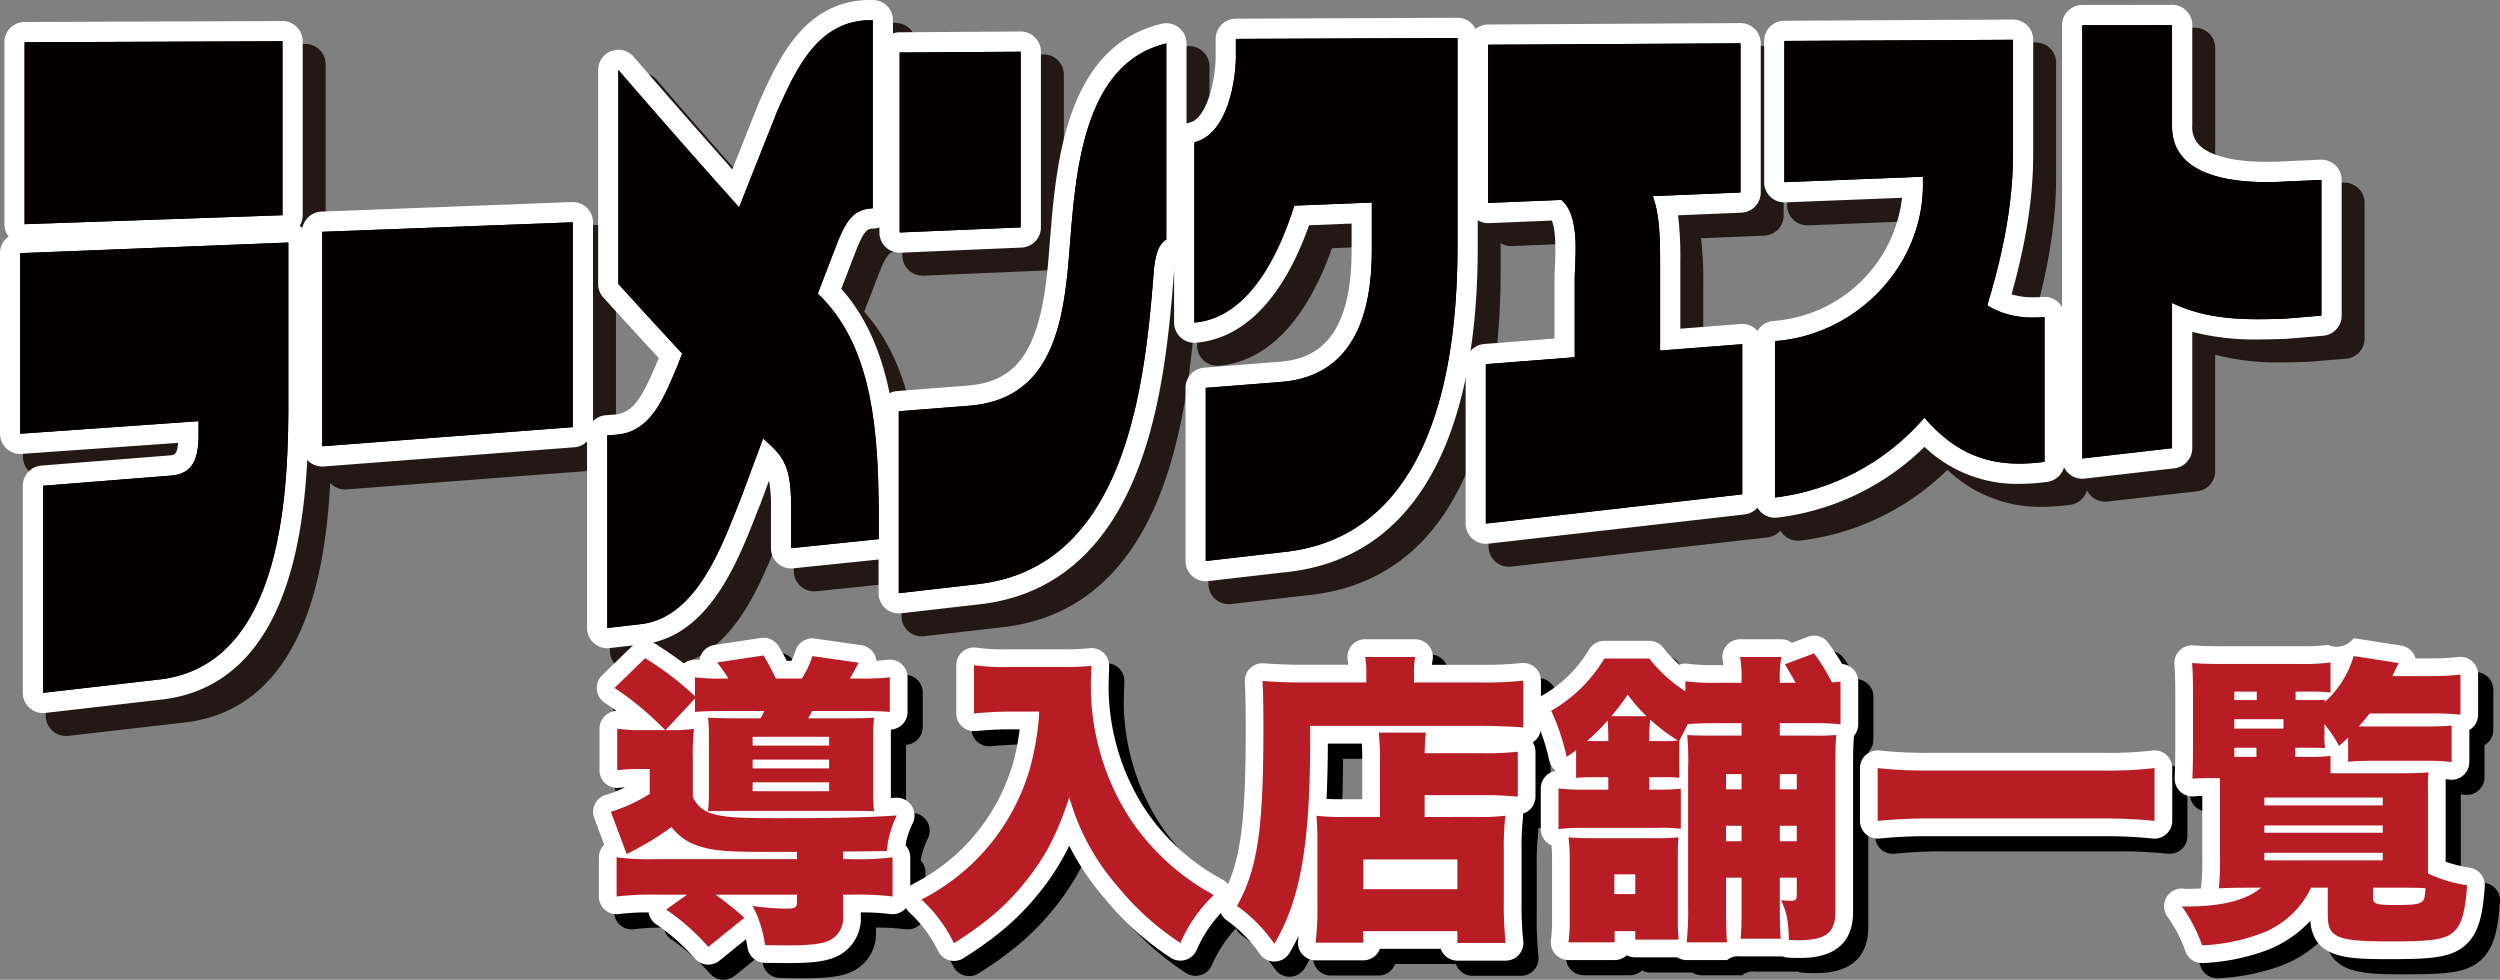 <svg id="グループ_1164" data-name="グループ 1164" xmlns="http://www.w3.org/2000/svg" xmlns:xlink="http://www.w3.org/1999/xlink" width="494.109" height="193.647" viewBox="0 0 494.109 193.647">
  <rect x="0" y="0" width="494.109" height="193.647" fill="#808080" stroke="none"/>
  <defs>
    <clipPath id="clip-path">
      <rect id="長方形_585" data-name="長方形 585" width="494.109" height="193.647" fill="none"/>
    </clipPath>
    <clipPath id="clip-path-3">
      <rect id="長方形_583" data-name="長方形 583" width="462.81" height="140.928" transform="translate(4.533 4.533)" fill="none"/>
    </clipPath>
  </defs>
  <g id="グループ_1163" data-name="グループ 1163" clip-path="url(#clip-path)">
    <g id="グループ_1162" data-name="グループ 1162">
      <g id="グループ_1161" data-name="グループ 1161" clip-path="url(#clip-path)">
        <g id="グループ_1160" data-name="グループ 1160" style="mix-blend-mode: multiply;isolation: isolate">
          <g id="グループ_1159" data-name="グループ 1159">
            <g id="グループ_1158" data-name="グループ 1158" clip-path="url(#clip-path-3)">
              <path id="パス_3821" data-name="パス 3821" d="M13.038,143.462a2,2,0,0,1-2-2V100.54a2,2,0,0,1,1.84-1.993l25.31-2.013c2.034-.162,3.591-.717,3.591-6.145v-.473L8.67,92.246c-.046,0-.093,0-.14,0a2,2,0,0,1-2-2V54.566a2,2,0,0,1,1.92-2s53.04-2.1,53.066-2.1a2,2,0,0,1,2,2V82.231c.081,14.985.3,54.821-26.69,58.51l-23.561,2.708a2.179,2.179,0,0,1-.228.013M9.4,50.836a2,2,0,0,1-2-2V12.88a2,2,0,0,1,1.991-2L60.36,10.69a2,2,0,0,1,2,2V47.067a2,2,0,0,1-1.93,2L9.4,50.836" fill="#231815"/>
              <path id="パス_3822" data-name="パス 3822" d="M60.36,12.69q0,17.189,0,34.378L9.4,48.838V12.88l50.964-.19m1.157,39.776V82.231c.1,18.79-.772,53.224-24.961,56.53l-23.519,2.7V100.54l25.309-2.013c4.16-.331,5.432-3.049,5.432-8.137V87.772L8.53,90.253V54.566l52.987-2.1M60.36,8.692h-.394l-50.585.19a4,4,0,0,0-3.982,4V48.838a3.994,3.994,0,0,0,.84,2.452,3.994,3.994,0,0,0-1.707,3.276V90.253a4,4,0,0,0,4,4c.093,0,.187,0,.28-.01l30.918-2.176c-.176,2.357-.786,2.406-1.7,2.478L25.374,95.549,12.72,96.555a4,4,0,0,0-3.681,3.985v40.924a4,4,0,0,0,4,4,4.114,4.114,0,0,0,.456-.026l18.715-2.151,4.8-.552.085-.01c12.22-1.671,20.6-10.192,24.894-25.328,3.212-11.307,3.584-24.131,3.524-35.184V52.466a4,4,0,0,0-1.227-2.882,4.083,4.083,0,0,0-.52-.422,3.988,3.988,0,0,0,.591-2.094V12.689a4,4,0,0,0-4-4" fill="#231815"/>
              <path id="パス_3823" data-name="パス 3823" d="M68.219,94.736a2,2,0,0,1-2-2V50.35a2,2,0,0,1,1.923-2l49.6-1.881a2,2,0,0,1,2,2V88.952a2,2,0,0,1-1.847,1.992L68.371,94.73c-.05,0-.1.006-.152.006" fill="#231815"/>
              <path id="パス_3824" data-name="パス 3824" d="M117.74,48.471q0,20.24,0,40.481L68.219,92.737q0-21.193,0-42.387l49.522-1.879m0-4c-.051,0-.1,0-.152,0l-2.6.1L68.066,46.356a4,4,0,0,0-3.845,4V92.738a4,4,0,0,0,4,4c.1,0,.2,0,.305-.012L94.2,94.761l23.849-1.823a4,4,0,0,0,3.693-3.986V48.47a4,4,0,0,0-4-4" fill="#231815"/>
              <path id="パス_3825" data-name="パス 3825" d="M124.559,130.646a2,2,0,0,1-2-2V90.59A2,2,0,0,1,124.4,88.6l1.908-.149c5.186-.437,7.431-5.708,9.6-10.806.224-.527.445-1.044.665-1.546l.469-1.249c-3.916-4.224-7.872-8.542-11.773-12.851a2,2,0,0,1-.518-1.342V18.366a2,2,0,0,1,3.513-1.306c7.187,8.332,14.47,16.629,21.682,24.7q3.175-8.046,6.384-16.077c3.611-8.125,8.515-19.156,20.257-19.156.162,0,.325,0,.489.007a2,2,0,0,1,1.948,2V45.708a2,2,0,0,1-1.924,2c-2.131.079-3.356.693-5.374,5.957-1.315,3.412-2.046,5.311-3.231,8.4,11.124,11.553,11.5,30.12,11.743,42.448v6.57a2,2,0,0,1-1.793,1.988l-17.336,1.793a2.056,2.056,0,0,1-.206.01,2,2,0,0,1-2-2v-7.686c0-5.9-.576-8.266-2.727-10.485-1.09,2.932-1.9,5.121-3.224,8.7-.3.757-.6,1.5-.9,2.274-3.571,9.071-8.968,22.779-20.495,24.175l-6.772.778a1.965,1.965,0,0,1-.229.013" fill="#231815"/>
              <path id="パス_3826" data-name="パス 3826" d="M176.588,8.531c.145,0,.29,0,.437.005q0,18.586,0,37.173c-3.582.134-5.2,2.116-7.165,7.239-1.479,3.836-2.219,5.761-3.7,9.624l.635.613c10.459,10.525,11.163,27.4,11.443,41.37,0,2.612,0,3.918,0,6.529l-17.336,1.793v-7.685c0-6.383-.636-9.444-3.873-12.444-.67-.624-1.005-.936-1.675-1.563-1.711,4.593-2.566,6.9-4.276,11.529-3.524,8.736-8.507,23.794-19.762,25.157l-6.761.777q0-19.029,0-38.058l1.907-.149c7.049-.593,9.54-8.069,11.961-13.591l.925-2.455q-6.344-6.829-12.6-13.741,0-21.144,0-42.288,11.808,13.689,23.867,27.146,3.761-9.551,7.569-19.083c3.7-8.313,8.051-17.9,18.4-17.9m0-4h0c-13.041,0-18.25,11.717-22.054,20.272-.02.047-.04.094-.059.141-1.724,4.315-3.464,8.69-5.2,13.067-6.493-7.294-13.034-14.759-19.5-22.258a4,4,0,0,0-7.025,2.612V60.655a3.994,3.994,0,0,0,1.034,2.682c3.626,4.005,7.3,8.021,10.949,11.962l-.016.045c-.215.492-.431,1-.651,1.514-2.382,5.6-4.221,9.286-7.941,9.6l-1.117.088-.768.06a4,4,0,0,0-3.685,3.985l0,38.058a4,4,0,0,0,4,4,3.9,3.9,0,0,0,.457-.026l6.136-.705.624-.072c12.733-1.541,18.392-15.915,22.137-25.426.3-.769.594-1.509.876-2.207.015-.037.029-.073.043-.11.658-1.783,1.19-3.221,1.692-4.577a29.21,29.21,0,0,1,.384,5.67v7.685a4,4,0,0,0,4,4,4.04,4.04,0,0,0,.411-.021l10.4-1.076,6.934-.717a4,4,0,0,0,3.586-3.977v-6.529c0-.027,0-.054,0-.08-.247-12.339-.617-30.771-11.428-42.859.94-2.451,1.641-4.272,2.781-7.229,1.77-4.616,2.492-4.643,3.585-4.684a4,4,0,0,0,3.848-3.994V8.536a4,4,0,0,0-3.895-4c-.182-.005-.361-.007-.54-.007" fill="#231815"/>
              <path id="パス_3827" data-name="パス 3827" d="M182.169,123.771a2,2,0,0,1-2-2V85.812a2,2,0,0,1,1.843-1.993l13.927-1.089c12.805-1,16.336-10.955,17.7-25.593.133-1.427.253-2.957.379-4.561,1.163-14.811,2.921-37.192,20.563-41.4a2.041,2.041,0,0,1,.464-.054,2,2,0,0,1,2,2V51.864a2,2,0,0,1-.967,1.711c-1.265.764-1.5,4.371-1.581,5.557-1.489,19.137-4.584,58.91-36.132,62.8L182.4,123.758a2.211,2.211,0,0,1-.228.013m.172-71.291a2,2,0,0,1-2-2V14.911a2,2,0,0,1,1.986-2l23.938-.154a2,2,0,0,1,2,2V49.465a2,2,0,0,1-1.914,2s-23.981,1.018-24.009,1.018" fill="#231815"/>
              <path id="パス_3828" data-name="パス 3828" d="M235.044,13.122V51.864C233.31,52.91,232.732,55.479,232.5,59c-1.806,23.2-5.972,57.444-34.382,60.942l-15.949,1.829q0-17.98,0-35.96l13.927-1.09c15.224-1.189,18.3-14.206,19.531-27.4,1.356-14.574,1.416-39.909,19.417-44.2m-28.779,1.635V49.465l-23.923,1.016q0-17.785,0-35.57l23.924-.154m28.779-5.633a4,4,0,0,0-.927.109c-19.058,4.544-20.885,27.8-22.093,43.185-.126,1.594-.245,3.116-.377,4.534-1.54,16.556-5.84,23-15.863,23.785l-6.964.545-6.963.544a4,4,0,0,0-3.685,3.986v35.96a4,4,0,0,0,4,4,3.867,3.867,0,0,0,.455-.026l7.975-.914,7.974-.914c14.027-1.728,24.25-10.324,30.418-25.554,4.847-11.97,6.467-25.842,7.494-39.05.2-2.984.6-3.872.739-4.1a4,4,0,0,0,1.816-3.35V13.122a4,4,0,0,0-4-4m-28.779,1.635h-.026l-23.924.155a4,4,0,0,0-3.972,4V50.479a4,4,0,0,0,4,4c.056,0,.113,0,.169,0l5.261-.223,18.663-.793a4,4,0,0,0,3.828-3.994V14.756a4,4,0,0,0-4-4" fill="#231815"/>
              <path id="パス_3829" data-name="パス 3829" d="M242.842,117.412a2,2,0,0,1-2-2V81.185a2,2,0,0,1,1.843-1.993l15.082-1.182c10.691-.925,15.9-8.772,15.9-23.988V46.635l-11.846.478C256.963,61.52,249.7,69.521,240.757,70.276c-.056,0-.112.007-.168.007a2,2,0,0,1-2-2V32.65a2,2,0,0,1,1.544-1.946c4.794-1.121,6.81-10.1,6.662-15.814V12.223a2,2,0,0,1,1.991-2l43.812-.176a2,2,0,0,1,2,2V53.161c.043,38.645-12.613,60.263-36.6,62.516L243.071,117.4a1.967,1.967,0,0,1-.229.013" fill="#231815"/>
              <path id="パス_3830" data-name="パス 3830" d="M292.6,12.047q0,20.558,0,41.114c.027,24.329-5.188,57.746-34.788,60.527l-14.967,1.724V81.185L257.924,80c14.158-1.226,17.74-13.414,17.741-25.982,0-3.786,0-5.679,0-9.466q-7.657.307-15.314.617c-2.921,9.18-8.764,22.183-19.763,23.112V32.65c6.518-1.523,8.349-12.25,8.206-17.812V12.223l43.8-.176m0-4h-.016l-43.8.176a4,4,0,0,0-3.982,4v2.615c0,.035,0,.069,0,.1.135,5.238-1.747,13.028-5.119,13.817a4,4,0,0,0-3.088,3.892V68.284a4,4,0,0,0,4,4c.112,0,.224-.006.336-.014,6.714-.567,15.894-5.123,22.337-23.213l1.06-.042,7.346-.3v5.3c0,18.625-8.041,21.475-14.088,22L242.53,77.2a4,4,0,0,0-3.685,3.985v34.227a4,4,0,0,0,4,4,4.15,4.15,0,0,0,.458-.026l11.467-1.321,3.459-.4c14.724-1.4,25.411-9.67,31.765-24.592,4.4-10.332,6.622-23.762,6.6-39.915V12.048a4,4,0,0,0-4-4" fill="#231815"/>
              <path id="パス_3831" data-name="パス 3831" d="M298.2,110.016a2,2,0,0,1-2-2V76.507a2,2,0,0,1,1.844-1.992l15.723-1.226V59.369c.014-.608.042-1.25.074-1.945.155-3.426.408-9-1.512-11.35,0,0-13.639.565-13.666.565a2,2,0,0,1-2-2V13.372a2,2,0,0,1,1.988-2l49.881-.276a2,2,0,0,1,2,2V42.573a2,2,0,0,1-1.916,2l-14.794.613A52.265,52.265,0,0,1,334.64,56.1V71.661l14.084-1.1c.052-.005.1-.006.156-.006a2,2,0,0,1,2,2l0,29.677a2,2,0,0,1-1.773,1.986L298.426,110a1.931,1.931,0,0,1-.227.013" fill="#231815"/>
              <path id="パス_3832" data-name="パス 3832" d="M348.534,13.1q0,14.737,0,29.477l-17.336.719c1.271,3.412,1.445,7.722,1.444,12.8V73.822l16.237-1.267q0,14.839,0,29.678L298.2,108.018V76.508l17.567-1.37q0-7.884,0-15.769c.09-4.076,1.066-12.312-2.658-15.328l-14.447.6q0-15.633,0-31.268l49.87-.276m0-4h-.022l-21.328.118-28.542.159a4,4,0,0,0-3.975,4V44.64a4,4,0,0,0,4,4c.055,0,.111,0,.166,0l7.223-.3,5.191-.215c.918,2.245.7,6.985.6,9.212-.033.713-.062,1.37-.075,1.948,0,.03,0,.059,0,.089V71.44l-12.562.98-1.319.1a4,4,0,0,0-3.686,3.986v31.509a4,4,0,0,0,4,4,3.821,3.821,0,0,0,.453-.026l25.339-2.892,25.339-2.892a4,4,0,0,0,3.545-3.972V72.556a4,4,0,0,0-4-4c-.1,0-.208,0-.311.012l-2.819.22-9.111.71V56.1a66.715,66.715,0,0,0-.452-9.009l12.511-.519a4,4,0,0,0,3.832-3.994V13.1a4,4,0,0,0-4-4" fill="#231815"/>
              <path id="パス_3833" data-name="パス 3833" d="M355.347,104.86a2,2,0,0,1-2-2V71.945a2,2,0,0,1,1.853-1.993c15.061-1.1,27.091-13.578,27.388-28.407v-.009s-25.365,1-25.391,1a2,2,0,0,1-2-2V12.628a2,2,0,0,1,1.989-2l45.2-.228a2,2,0,0,1,2,2V34.2c.081,8.975-1.418,18.458-4.707,29.708a15.485,15.485,0,0,0,6.79,1.389c.635,0,1.309-.027,2-.081.051,0,.1-.006.153-.006a2,2,0,0,1,2,2l0,28.6a2,2,0,0,1-1.73,1.98,39.227,39.227,0,0,1-5.233.375c-7.495,0-13.371-2.522-18.789-8.125a48.23,48.23,0,0,1-29.3,14.81,1.944,1.944,0,0,1-.227.013" fill="#231815"/>
              <path id="パス_3834" data-name="パス 3834" d="M402.388,12.4q0,10.9,0,21.8c.094,10.514-2.062,20.695-5.087,30.69a16.932,16.932,0,0,0,9.169,2.4q1.05,0,2.157-.086v28.6a37.069,37.069,0,0,1-4.964.356c-7.506,0-13.316-2.754-18.785-9.085a46.43,46.43,0,0,1-29.53,15.784q0-15.458,0-30.916c15.586-1.139,28.917-14.195,29.24-30.36V39.457L357.2,40.536q0-13.954,0-27.908l45.188-.228m0-4h-.02l-22.594.114-22.594.114a4,4,0,0,0-3.978,4V40.536a4,4,0,0,0,4,4c.053,0,.105,0,.158,0l13.6-.536,9.5-.374a27.592,27.592,0,0,1-25.407,24.339,4,4,0,0,0-3.706,3.987v30.915a4,4,0,0,0,4,4,3.823,3.823,0,0,0,.453-.026,50.03,50.03,0,0,0,29.1-13.985,26.393,26.393,0,0,0,18.765,7.313,41.206,41.206,0,0,0,5.5-.393,4,4,0,0,0,3.461-3.961v-28.6a4,4,0,0,0-4-4c-.1,0-.205,0-.308.012-.644.05-1.266.075-1.849.075A14.823,14.823,0,0,1,402.1,62.7c2.994-10.68,4.361-19.823,4.282-28.54V12.4a4,4,0,0,0-4-4" fill="#231815"/>
              <path id="パス_3835" data-name="パス 3835" d="M416.078,97.146a2,2,0,0,1-2-2l0-85.637a2,2,0,0,1,2-2l17.742-.023a2,2,0,0,1,2,2V29.252a6.97,6.97,0,0,0,1.915,5.328c2.526,2.583,7.628,3.948,14.755,3.948,1.128,0,2.313-.035,3.52-.1,0,0,7.308-.326,7.338-.326a2,2,0,0,1,2,2V66.912a2,2,0,0,1-1.834,1.992l-7.224.6c-1.669.063-3.532.122-5.4.122a43.5,43.5,0,0,1-15.071-2.214v25.7a2,2,0,0,1-1.77,1.985l-17.74,2.039a1.967,1.967,0,0,1-.229.013" fill="#231815"/>
              <path id="パス_3836" data-name="パス 3836" d="M433.82,9.487V29.252c-.22,9.63,10.774,11.275,18.669,11.275,1.32,0,2.554-.046,3.634-.109l7.223-.322V66.912l-7.223.6c-1.757.064-3.5.115-5.234.115-5.857,0-11.56-.584-17.07-3.213q0,14.347,0,28.7l-17.741,2.039q0-42.819,0-85.637l17.739-.023m0-4h-.005l-8.87.011-8.869.012a4,4,0,0,0-3.993,4l0,85.638a4,4,0,0,0,4,4,3.9,3.9,0,0,0,.457-.027l6.983-.8,10.757-1.236a4,4,0,0,0,3.541-3.971V70.124a49.559,49.559,0,0,0,13.073,1.5c1.9,0,3.785-.06,5.38-.119.061,0,.122,0,.183-.01l3.612-.3,3.611-.3a4,4,0,0,0,3.668-3.984V40.1a4,4,0,0,0-4-4c-.06,0-.119,0-.179,0l-1.7.076-5.517.247-.052,0c-1.169.068-2.315.1-3.4.1-6.484,0-11.216-1.188-13.326-3.347a4.975,4.975,0,0,1-1.347-3.839c0-.031,0-.061,0-.091V9.487a4,4,0,0,0-4-4" fill="#231815"/>
              <path id="パス_3837" data-name="パス 3837" d="M36.556,138.761l-23.519,2.7V100.541l25.31-2.014c4.16-.331,5.431-3.049,5.431-8.137V87.772L8.53,90.253V54.567l52.987-2.1V82.231c.1,18.79-.772,53.224-24.961,56.53M9.4,48.838V12.881l50.965-.191V47.068L9.4,48.838" fill="#231815"/>
              <path id="パス_3838" data-name="パス 3838" d="M68.219,92.737q0-21.193,0-42.387l49.522-1.88q0,20.241,0,40.481L68.219,92.737" fill="#231815"/>
              <path id="パス_3839" data-name="パス 3839" d="M160.906,112.877v-7.686c0-6.382-.636-9.443-3.872-12.443-.671-.624-1.006-.937-1.676-1.563-1.711,4.593-2.566,6.9-4.276,11.528-3.523,8.737-8.507,23.8-19.762,25.158l-6.761.777q0-19.029,0-38.058l1.907-.15c7.049-.592,9.54-8.068,11.961-13.59l.925-2.456q-6.344-6.828-12.6-13.74,0-21.144,0-42.288,11.808,13.689,23.867,27.146,3.761-9.551,7.569-19.083C161.935,18,166.36,8.262,177.025,8.536q0,18.586,0,37.172c-3.582.135-5.2,2.117-7.165,7.24-1.479,3.836-2.218,5.761-3.7,9.624l.636.613c10.458,10.525,11.162,27.4,11.443,41.37v6.529l-17.336,1.793" fill="#231815"/>
              <path id="パス_3840" data-name="パス 3840" d="M232.5,59c-1.8,23.2-5.972,57.444-34.382,60.943l-15.949,1.829q0-17.98,0-35.96l13.927-1.09c15.224-1.189,18.3-14.206,19.532-27.4,1.355-14.574,1.415-39.909,19.416-44.2V51.864c-1.734,1.046-2.311,3.614-2.543,7.136m-50.159-8.519q0-17.785,0-35.57l23.924-.155q0,17.355,0,34.709l-23.924,1.016" fill="#231815"/>
              <path id="パス_3841" data-name="パス 3841" d="M257.809,113.687l-14.967,1.726q0-17.115,0-34.229L257.925,80c14.157-1.225,17.739-13.414,17.741-25.981V44.554l-15.314.617c-2.92,9.18-8.763,22.184-19.763,23.113V32.65c6.519-1.524,8.349-12.251,8.206-17.812V12.222l43.8-.175q0,20.556,0,41.113c.027,24.33-5.188,57.747-34.788,60.527" fill="#231815"/>
              <path id="パス_3842" data-name="パス 3842" d="M298.2,108.018q0-15.754,0-31.51l17.567-1.37V59.369c.091-4.075,1.067-12.312-2.657-15.327l-14.447.6q0-15.635,0-31.268l49.87-.277q0,14.739,0,29.478l-17.336.718c1.271,3.412,1.444,7.723,1.444,12.8q0,8.864,0,17.727l16.238-1.266q0,14.838,0,29.678L298.2,108.018" fill="#231815"/>
              <path id="パス_3843" data-name="パス 3843" d="M384.876,87.078a46.424,46.424,0,0,1-29.529,15.783q0-15.458,0-30.915c15.587-1.139,28.918-14.195,29.241-30.36V39.457L357.2,40.535q0-13.953,0-27.907l45.188-.228q0,10.9,0,21.8c.1,10.515-2.062,20.7-5.086,30.691,3.351,2.05,6.992,2.653,11.325,2.319q0,14.3,0,28.6c-10.014,1.356-17.132-1.068-23.749-8.728" fill="#231815"/>
              <path id="パス_3844" data-name="パス 3844" d="M456.123,67.509c-7.7.282-15.165.309-22.3-3.1q0,14.349,0,28.7l-17.74,2.039q0-42.819,0-85.638l17.739-.023V29.252c-.256,11.241,14.766,11.6,22.3,11.167l7.223-.323V66.912l-7.223.6" fill="#231815"/>
            </g>
          </g>
        </g>
        <path id="パス_3845" data-name="パス 3845" d="M8.505,138.93a2,2,0,0,1-2-2V96.008a2,2,0,0,1,1.84-1.993L33.655,92c2.034-.162,3.591-.717,3.591-6.145v-.473L4.137,87.714c-.046,0-.093.005-.14.005a2,2,0,0,1-2-2V50.034a2,2,0,0,1,1.92-2s53.04-2.1,53.066-2.1a2,2,0,0,1,2,2V77.7c.081,14.985.3,54.821-26.69,58.51L8.733,138.917a2.179,2.179,0,0,1-.228.013M4.864,46.3a2,2,0,0,1-2-2V8.348a2,2,0,0,1,1.991-2l50.972-.191a2,2,0,0,1,2,2V42.535a2,2,0,0,1-1.93,2L4.864,46.3" fill="#040000"/>
        <path id="パス_3846" data-name="パス 3846" d="M55.828,8.157q0,17.188,0,34.378L4.864,44.305V8.347l50.964-.19m1.157,39.776V77.7c.1,18.79-.772,53.224-24.961,56.53l-23.519,2.7V96.007l25.309-2.013c4.16-.331,5.432-3.049,5.432-8.137V83.239L4,85.72V50.033l52.987-2.1M55.828,4.159h-.394L4.849,4.35a4,4,0,0,0-3.982,4V44.305a3.994,3.994,0,0,0,.84,2.452A3.994,3.994,0,0,0,0,50.033V85.72a4,4,0,0,0,4,4c.093,0,.187,0,.28-.01L35.2,87.531c-.176,2.357-.786,2.406-1.7,2.478L20.842,91.016,8.188,92.022a4,4,0,0,0-3.681,3.985v40.924a4,4,0,0,0,4,4,4.111,4.111,0,0,0,.456-.026l18.715-2.151,4.8-.552.085-.01c12.22-1.671,20.6-10.192,24.894-25.328,3.212-11.307,3.584-24.131,3.524-35.184V47.933a4,4,0,0,0-1.227-2.882,4.084,4.084,0,0,0-.52-.422,3.988,3.988,0,0,0,.591-2.094V8.156a4,4,0,0,0-4-4" fill="#fff"/>
        <path id="パス_3847" data-name="パス 3847" d="M63.687,90.2a2,2,0,0,1-2-2V45.817a2,2,0,0,1,1.923-2l49.6-1.881a2,2,0,0,1,2,2V84.419a2,2,0,0,1-1.847,1.992L63.839,90.2c-.05,0-.1.006-.152.006" fill="#040000"/>
        <path id="パス_3848" data-name="パス 3848" d="M113.207,43.938V84.419L63.686,88.2q0-21.194,0-42.387l49.522-1.879m0-4c-.051,0-.1,0-.152,0l-2.6.1L63.533,41.823a4,4,0,0,0-3.845,3.995V88.205a4,4,0,0,0,4,4c.1,0,.2,0,.305-.012l25.673-1.962L113.513,88.4a4,4,0,0,0,3.693-3.986V43.937a4,4,0,0,0-4-4" fill="#fff"/>
        <path id="パス_3849" data-name="パス 3849" d="M120.026,126.114a2,2,0,0,1-2-2V86.058a2,2,0,0,1,1.842-1.993l1.908-.149c5.186-.437,7.431-5.708,9.6-10.806.224-.527.445-1.044.665-1.546l.469-1.249c-3.916-4.224-7.872-8.542-11.773-12.851a2,2,0,0,1-.518-1.342V13.834a2,2,0,0,1,3.513-1.306c7.187,8.332,14.47,16.629,21.682,24.7q3.176-8.046,6.384-16.077C155.409,13.03,160.313,2,172.055,2c.162,0,.325,0,.489.007a2,2,0,0,1,1.948,2V41.176a2,2,0,0,1-1.924,2c-2.131.079-3.355.693-5.374,5.957-1.315,3.412-2.046,5.311-3.231,8.4,11.124,11.553,11.5,30.12,11.743,42.448v6.57a2,2,0,0,1-1.793,1.988l-17.336,1.793a2.059,2.059,0,0,1-.206.01,2,2,0,0,1-2-2v-7.686c0-5.9-.576-8.266-2.727-10.485-1.09,2.932-1.9,5.121-3.224,8.7-.3.757-.6,1.5-.9,2.274-3.571,9.071-8.968,22.779-20.5,24.175l-6.772.778a1.965,1.965,0,0,1-.229.013" fill="#040000"/>
        <path id="パス_3850" data-name="パス 3850" d="M172.056,4c.145,0,.29,0,.437,0q0,18.586,0,37.173c-3.582.134-5.2,2.116-7.165,7.239-1.479,3.836-2.219,5.761-3.7,9.624l.635.613c10.459,10.525,11.163,27.4,11.443,41.37,0,2.612,0,3.918,0,6.529l-17.336,1.793v-7.685c0-6.383-.636-9.444-3.873-12.444-.67-.624-1.005-.936-1.675-1.563-1.711,4.593-2.566,6.9-4.276,11.529-3.524,8.736-8.507,23.794-19.762,25.157l-6.761.777q0-19.029,0-38.058l1.907-.149c7.049-.593,9.54-8.069,11.961-13.591l.925-2.455q-6.344-6.83-12.6-13.741,0-21.144,0-42.288,11.808,13.689,23.867,27.146,3.761-9.551,7.569-19.083c3.7-8.313,8.051-17.9,18.4-17.9m0-4h0C159.015,0,153.806,11.717,150,20.272c-.02.047-.04.094-.059.141-1.724,4.315-3.464,8.69-5.195,13.067-6.493-7.294-13.034-14.759-19.5-22.258a4,4,0,0,0-7.025,2.612V56.122a3.994,3.994,0,0,0,1.034,2.682c3.626,4,7.3,8.021,10.949,11.962l-.016.045c-.215.492-.431,1-.651,1.514-2.382,5.6-4.221,9.286-7.941,9.6l-1.117.088-.768.06a4,4,0,0,0-3.685,3.985l0,38.058a4,4,0,0,0,4,4,3.9,3.9,0,0,0,.457-.026l6.136-.705.624-.072c12.733-1.541,18.392-15.915,22.137-25.426.3-.769.594-1.509.876-2.207.015-.037.029-.073.043-.11.658-1.783,1.19-3.221,1.692-4.577a29.21,29.21,0,0,1,.384,5.67v7.685a4,4,0,0,0,4,4,4.041,4.041,0,0,0,.411-.021l10.4-1.076,6.934-.717a4,4,0,0,0,3.586-3.977v-6.529c0-.027,0-.054,0-.08-.247-12.339-.617-30.771-11.428-42.859.94-2.451,1.641-4.272,2.781-7.229,1.77-4.616,2.492-4.643,3.585-4.684a4,4,0,0,0,3.848-3.994V4a4,4,0,0,0-3.9-4C172.414,0,172.235,0,172.056,0" fill="#fff"/>
        <path id="パス_3851" data-name="パス 3851" d="M177.637,119.238a2,2,0,0,1-2-2V81.279a2,2,0,0,1,1.843-1.993L191.407,78.2c12.805-1,16.336-10.955,17.7-25.593.133-1.427.253-2.957.379-4.561,1.163-14.811,2.921-37.192,20.563-41.4a2.041,2.041,0,0,1,.464-.054,2,2,0,0,1,2,2V47.331a2,2,0,0,1-.967,1.711c-1.265.764-1.5,4.371-1.581,5.557-1.489,19.137-4.584,58.91-36.132,62.795l-15.965,1.831a2.209,2.209,0,0,1-.228.013m.172-71.291a2,2,0,0,1-2-2V10.378a2,2,0,0,1,1.986-2l23.938-.154a2,2,0,0,1,2,2V44.932a2,2,0,0,1-1.914,2s-23.981,1.018-24.009,1.018" fill="#040000"/>
        <path id="パス_3852" data-name="パス 3852" d="M230.511,8.589V47.331c-1.734,1.046-2.312,3.615-2.543,7.137-1.806,23.2-5.972,57.444-34.382,60.942l-15.949,1.829q0-17.98,0-35.96l13.927-1.09c15.224-1.189,18.3-14.206,19.531-27.4,1.356-14.574,1.416-39.909,19.417-44.2m-28.779,1.635V44.932l-23.923,1.016q0-17.786,0-35.57l23.924-.154m28.779-5.633a4,4,0,0,0-.927.109C210.526,9.244,208.7,32.5,207.491,47.885c-.126,1.594-.245,3.116-.377,4.534-1.54,16.556-5.84,23-15.863,23.785l-6.964.545-6.963.544a4,4,0,0,0-3.685,3.986v35.96a4,4,0,0,0,4,4,3.869,3.869,0,0,0,.455-.026l7.975-.914,7.974-.914c14.027-1.728,24.25-10.324,30.418-25.554,4.847-11.97,6.467-25.842,7.494-39.05.2-2.984.6-3.872.739-4.1a4,4,0,0,0,1.816-3.35V8.589a4,4,0,0,0-4-4M201.732,6.226h-.026l-23.924.155a4,4,0,0,0-3.972,4V45.946a4,4,0,0,0,4,4c.056,0,.113,0,.169,0l5.261-.223,18.663-.793a4,4,0,0,0,3.828-3.994V10.223a4,4,0,0,0-4-4" fill="#fff"/>
        <path id="パス_3853" data-name="パス 3853" d="M238.31,112.879a2,2,0,0,1-2-2V76.652a2,2,0,0,1,1.843-1.993l15.082-1.182c10.691-.925,15.9-8.772,15.9-23.988V42.1l-11.846.478c-4.857,14.407-12.123,22.408-21.063,23.163-.056,0-.112.007-.168.007a2,2,0,0,1-2-2V28.117a2,2,0,0,1,1.544-1.946c4.794-1.121,6.81-10.1,6.662-15.814V7.69a2,2,0,0,1,1.991-2l43.812-.176a2,2,0,0,1,2,2V48.628c.043,38.645-12.613,60.263-36.6,62.516l-14.924,1.722a1.965,1.965,0,0,1-.229.013" fill="#040000"/>
        <path id="パス_3854" data-name="パス 3854" d="M288.065,7.514q0,20.557,0,41.114c.027,24.329-5.188,57.746-34.788,60.527l-14.967,1.725V76.652l15.082-1.182c14.158-1.225,17.74-13.414,17.741-25.981,0-3.787,0-5.68,0-9.467l-15.314.617c-2.921,9.18-8.764,22.184-19.763,23.112V28.117c6.518-1.523,8.349-12.25,8.206-17.812V7.69l43.8-.176m0-4h-.016l-43.8.175a4,4,0,0,0-3.982,4v2.615c0,.035,0,.069,0,.1.134,5.238-1.748,13.028-5.12,13.817a4,4,0,0,0-3.088,3.892V63.751a4,4,0,0,0,4,4c.112,0,.224,0,.336-.014,6.714-.567,15.894-5.123,22.337-23.213l1.06-.042,7.346-.3v5.305c0,18.625-8.041,21.475-14.088,22L238,72.667a4,4,0,0,0-3.685,3.985V110.88a4,4,0,0,0,4,4,4.148,4.148,0,0,0,.458-.026l11.467-1.322,3.459-.4c14.724-1.4,25.411-9.671,31.765-24.593,4.4-10.332,6.622-23.762,6.6-39.915V7.515a4,4,0,0,0-4-4" fill="#fff"/>
        <path id="パス_3855" data-name="パス 3855" d="M293.666,105.484a2,2,0,0,1-2-2V71.975a2,2,0,0,1,1.844-1.992l15.723-1.226V54.837c.014-.608.042-1.25.074-1.945.155-3.426.408-9-1.512-11.35,0,0-13.639.565-13.666.565a2,2,0,0,1-2-2V8.84a2,2,0,0,1,1.988-2L344,6.565a2,2,0,0,1,2,2V38.041a2,2,0,0,1-1.916,2l-14.794.613a52.265,52.265,0,0,1,.818,10.912V67.129l14.084-1.1c.052,0,.1-.006.156-.006a2,2,0,0,1,2,2l0,29.677a2,2,0,0,1-1.773,1.986l-50.677,5.784a1.932,1.932,0,0,1-.227.013" fill="#040000"/>
        <path id="パス_3856" data-name="パス 3856" d="M344,8.563q0,14.738,0,29.477l-17.336.719c1.271,3.412,1.445,7.722,1.444,12.8V69.289l16.237-1.267q0,14.839,0,29.678l-50.678,5.785V71.975l17.567-1.37q0-7.884,0-15.769c.09-4.076,1.066-12.312-2.658-15.328l-14.447.6q0-15.633,0-31.268L344,8.563m0-4h-.022l-21.328.118-28.542.159a4,4,0,0,0-3.975,4V40.107a4,4,0,0,0,4,4c.055,0,.111,0,.166,0l7.223-.3,5.191-.215c.918,2.245.7,6.985.6,9.212-.033.713-.062,1.37-.075,1.948,0,.03,0,.059,0,.089V66.907l-12.562.98-1.319.1a4,4,0,0,0-3.686,3.986v31.509a4,4,0,0,0,4,4,3.823,3.823,0,0,0,.453-.026l25.339-2.892,25.339-2.892a4,4,0,0,0,3.545-3.972V68.023a4,4,0,0,0-4-4c-.1,0-.208,0-.311.012l-2.819.22-9.111.71V51.562a66.71,66.71,0,0,0-.452-9.009l12.511-.519A4,4,0,0,0,348,38.04V8.563a4,4,0,0,0-4-4" fill="#fff"/>
        <path id="パス_3857" data-name="パス 3857" d="M350.815,100.328a2,2,0,0,1-2-2V67.413a2,2,0,0,1,1.853-1.993c15.061-1.1,27.091-13.578,27.388-28.407V37s-25.364,1-25.39,1a2,2,0,0,1-2-2V8.1a2,2,0,0,1,1.99-2l45.2-.228a2,2,0,0,1,2,2v21.8c.081,8.975-1.419,18.458-4.707,29.708a15.481,15.481,0,0,0,6.789,1.389c.636,0,1.31-.027,2-.081.051,0,.1-.006.154-.006a2,2,0,0,1,2,2v28.6a2,2,0,0,1-1.73,1.98,39.239,39.239,0,0,1-5.233.375c-7.495,0-13.371-2.522-18.789-8.125a48.236,48.236,0,0,1-29.3,14.81,1.957,1.957,0,0,1-.227.013" fill="#040000"/>
        <path id="パス_3858" data-name="パス 3858" d="M397.856,7.867q0,10.9,0,21.8c.094,10.514-2.062,20.695-5.087,30.69a16.932,16.932,0,0,0,9.169,2.405q1.05,0,2.157-.086v28.6a37.069,37.069,0,0,1-4.964.356c-7.506,0-13.316-2.754-18.785-9.085a46.43,46.43,0,0,1-29.53,15.784q0-15.458,0-30.916c15.586-1.139,28.917-14.2,29.24-30.36V34.924L352.666,36q0-13.954,0-27.908l45.188-.228m0-4h-.02l-22.594.114L352.648,4.1a4,4,0,0,0-3.978,4V36a4,4,0,0,0,4,4c.053,0,.105,0,.158,0l13.6-.536,9.5-.374a27.592,27.592,0,0,1-25.407,24.339,4,4,0,0,0-3.706,3.987V98.328a4,4,0,0,0,4,4,3.823,3.823,0,0,0,.453-.026,50.03,50.03,0,0,0,29.1-13.985,26.393,26.393,0,0,0,18.765,7.313,41.206,41.206,0,0,0,5.5-.393,4,4,0,0,0,3.461-3.961v-28.6a4,4,0,0,0-4-4c-.1,0-.2,0-.308.012-.644.05-1.266.075-1.849.075a14.823,14.823,0,0,1-4.367-.594c2.994-10.68,4.361-19.823,4.282-28.54V7.868a4,4,0,0,0-4-4" fill="#fff"/>
        <path id="パス_3859" data-name="パス 3859" d="M411.545,92.613a2,2,0,0,1-2-2l0-85.637a2,2,0,0,1,2-2l17.742-.023a2,2,0,0,1,2,2V24.719a6.97,6.97,0,0,0,1.915,5.328c2.526,2.583,7.628,3.948,14.755,3.948,1.128,0,2.313-.035,3.52-.1,0,0,7.308-.326,7.338-.326a2,2,0,0,1,2,2V62.379a2,2,0,0,1-1.834,1.992l-7.224.6c-1.669.063-3.532.122-5.4.122a43.5,43.5,0,0,1-15.071-2.214v25.7a2,2,0,0,1-1.77,1.985L411.774,92.6a1.965,1.965,0,0,1-.229.013" fill="#040000"/>
        <path id="パス_3860" data-name="パス 3860" d="M429.287,4.954V24.719c-.22,9.63,10.774,11.275,18.669,11.275,1.32,0,2.554-.046,3.634-.109l7.223-.322V62.379l-7.223.6c-1.757.064-3.5.115-5.234.115-5.857,0-11.56-.584-17.07-3.213q0,14.348,0,28.7l-17.741,2.039q0-42.819,0-85.637l17.739-.023m0-4h0l-8.87.011-8.869.012a4,4,0,0,0-3.993,4l0,85.638a4,4,0,0,0,4,4,3.9,3.9,0,0,0,.457-.027l6.983-.8,10.757-1.236a4,4,0,0,0,3.541-3.971V65.591a49.56,49.56,0,0,0,13.073,1.5c1.9,0,3.785-.06,5.38-.119.061,0,.122-.005.183-.01l3.612-.3,3.611-.3a4,4,0,0,0,3.668-3.984V35.563a4,4,0,0,0-4-4c-.06,0-.119,0-.179,0l-1.705.076-5.517.247-.052,0c-1.169.068-2.315.1-3.4.1-6.484,0-11.216-1.188-13.326-3.347a4.975,4.975,0,0,1-1.347-3.839c0-.031,0-.061,0-.091V4.954a4,4,0,0,0-4-4" fill="#fff"/>
        <path id="パス_3861" data-name="パス 3861" d="M32.024,134.228l-23.519,2.7V96.008l25.309-2.014c4.16-.331,5.432-3.049,5.432-8.137V83.239L4,85.72V50.034l52.987-2.1V77.7c.1,18.79-.772,53.224-24.961,56.53M4.864,44.305V8.348l50.964-.191V42.535L4.864,44.305" fill="#040000"/>
        <path id="パス_3862" data-name="パス 3862" d="M63.687,88.205q0-21.194,0-42.387l49.522-1.88q0,20.241,0,40.481L63.687,88.205" fill="#040000"/>
        <path id="パス_3863" data-name="パス 3863" d="M156.374,108.344v-7.686c0-6.382-.636-9.443-3.873-12.443-.671-.624-1.006-.937-1.675-1.563-1.711,4.593-2.567,6.9-4.277,11.528-3.522,8.737-8.507,23.795-19.762,25.158l-6.76.777q0-19.029,0-38.058l1.907-.15c7.048-.592,9.54-8.068,11.96-13.59.371-.983.556-1.474.925-2.456q-6.343-6.828-12.6-13.74,0-21.144,0-42.288,11.806,13.689,23.866,27.146,3.76-9.551,7.569-19.083C157.4,13.467,161.827,3.729,172.492,4q0,18.586,0,37.172c-3.582.135-5.2,2.117-7.165,7.24-1.478,3.836-2.217,5.761-3.7,9.624l.636.613c10.459,10.525,11.162,27.4,11.444,41.37v6.529l-17.336,1.793" fill="#040000"/>
        <path id="パス_3864" data-name="パス 3864" d="M227.968,54.467c-1.805,23.2-5.972,57.445-34.382,60.943l-15.949,1.829q0-17.98,0-35.96l13.927-1.09c15.224-1.189,18.3-14.206,19.532-27.4,1.355-14.574,1.415-39.909,19.416-44.2V47.331c-1.734,1.046-2.311,3.614-2.543,7.136m-50.159-8.519q0-17.786,0-35.57l23.924-.155q0,17.355,0,34.709l-23.924,1.016" fill="#040000"/>
        <path id="パス_3865" data-name="パス 3865" d="M253.276,109.155l-14.967,1.726q0-17.115,0-34.229l15.082-1.182c14.157-1.225,17.739-13.414,17.741-25.981V40.022l-15.314.617c-2.92,9.18-8.763,22.184-19.763,23.113V28.118c6.519-1.524,8.349-12.251,8.206-17.813V7.69l43.8-.175q0,20.556,0,41.113c.027,24.33-5.188,57.747-34.788,60.527" fill="#040000"/>
        <path id="パス_3866" data-name="パス 3866" d="M293.666,103.485q0-15.754,0-31.51l17.567-1.37V54.836c.091-4.075,1.067-12.312-2.657-15.327l-14.447.6q0-15.635,0-31.268L344,8.563q0,14.739,0,29.478l-17.336.718c1.271,3.412,1.444,7.723,1.444,12.8q0,8.864,0,17.727l16.238-1.266q0,14.838,0,29.678l-50.678,5.784" fill="#040000"/>
        <path id="パス_3867" data-name="パス 3867" d="M380.343,82.545a46.424,46.424,0,0,1-29.529,15.783q0-15.458,0-30.915c15.587-1.139,28.918-14.2,29.241-30.36V34.924L352.666,36q0-13.953,0-27.907l45.188-.228q0,10.9,0,21.8c.1,10.515-2.062,20.7-5.086,30.691,3.351,2.05,6.992,2.653,11.325,2.319q0,14.3,0,28.6c-10.014,1.356-17.132-1.068-23.749-8.728" fill="#040000"/>
        <path id="パス_3868" data-name="パス 3868" d="M451.59,62.976c-7.7.282-15.165.309-22.3-3.1q0,14.349,0,28.7l-17.74,2.038q0-42.817,0-85.637l17.739-.023V24.719c-.256,11.241,14.766,11.6,22.3,11.167l7.223-.323V62.379l-7.223.6" fill="#040000"/>
        <path id="パス_3869" data-name="パス 3869" d="M131.47,144.309a59.214,59.214,0,0,0-10.02-8.34l6.06-5.88a61.481,61.481,0,0,1,9.84,7.5v-3.72a37.326,37.326,0,0,0,5.4.24h1.2a27,27,0,0,0-2.219-3.18l9.179-1.38c.78,1.26,1.8,3.24,2.46,4.56h5.1a18.552,18.552,0,0,0,2.1-4.44l9.18,1.32c-.3.48-.3.48-1.019,1.8-.481.84-.481.84-.781,1.32h1.92a47.2,47.2,0,0,0,6-.24v6.84c-1.32-.12-3.12-.18-6-.18h-9.359c-.3.6-.42.78-.78,1.44h7.979c2.34,0,3.9-.06,5.04-.12a38.35,38.35,0,0,0-.18,4.08v10.2a37.727,37.727,0,0,0,.18,4.2c-1.8-.06-1.86-.06-4.68-.06H145.209c-3.12,0-3.479,0-5.279.06a31.728,31.728,0,0,0,.179-3.96V145.929a33.3,33.3,0,0,0-.179-4.08c1.2.06,2.819.12,5.34.12h5.039a10.747,10.747,0,0,0,.72-1.44H143.35c-2.88,0-4.681.06-6,.18v-2.64l-5.821,6.24h1.08a35.512,35.512,0,0,0,4.561-.24,43.756,43.756,0,0,0-.24,5.819v7.62a5.89,5.89,0,0,0,4.26,3.42c2.16.6,4.8.78,12.479.78,10.919,0,17.459-.12,23.579-.54a19.737,19.737,0,0,0-1.98,7.02c-2.579.06-2.579.06-8.64.12v1.5h1.74a54.307,54.307,0,0,0,8.04-.36v7.74a57.927,57.927,0,0,0-8.219-.361h-1.561v4.2a4.849,4.849,0,0,1-2.52,4.74c-1.44.78-3.9,1.08-8.339,1.08-.72,0-2.161,0-4.56-.06a23.412,23.412,0,0,0-2.46-7.74,47.2,47.2,0,0,0,6.72.54c1.679,0,2.04-.24,2.04-1.32v-1.44H141.43a70.272,70.272,0,0,1,5.7,4.56l-7.14,5.76a44.029,44.029,0,0,0-8.34-7.38l4.14-2.94h-5.7a58.442,58.442,0,0,0-8.22.361v-7.74a53.872,53.872,0,0,0,7.98.36h27.659v-1.44h-6.42c-8.34,0-11.039-.3-14.22-1.62a10.389,10.389,0,0,1-4.139-3.3,57.232,57.232,0,0,1-8.88,5.34l-3.119-8.34a32.042,32.042,0,0,0,7.679-3.54v-4.919h-2.7a30.869,30.869,0,0,0-3.72.24v-8.22a29.921,29.921,0,0,0,4.98.3Zm17.279,3.06h15.119v-1.74H148.749Zm0,4.5h15.119v-1.74H148.749Zm0,4.5h15.119v-1.74H148.749Z" fill="#b81c24"/>
        <path id="パス_3870" data-name="パス 3870" d="M199.4,140.649c-2.1,0-4.26.12-6.9.36v-9.54a42.073,42.073,0,0,0,6.779.36h11.1a46.444,46.444,0,0,0,5.34-.24c-.06,1.68-.12,2.7-.12,3.84a48.413,48.413,0,0,0,7.68,26.279,46.281,46.281,0,0,0,16.619,15.18,29.459,29.459,0,0,0-6.6,9.479,53.8,53.8,0,0,1-12.239-10.979,45.606,45.606,0,0,1-9.72-17.82c-2.4,7.32-4.679,11.7-8.759,16.8-3.66,4.56-7.68,8.039-14.039,12.059a28.762,28.762,0,0,0-6.42-8.64,42.871,42.871,0,0,0,10.2-7.259,42.33,42.33,0,0,0,11.1-18.18,53.727,53.727,0,0,0,1.98-11.7Z" fill="#b81c24"/>
        <path id="パス_3871" data-name="パス 3871" d="M270.045,132.969a15.694,15.694,0,0,0-.24-3.12h9.9a15.408,15.408,0,0,0-.24,3.24v1.8h13.14a72.3,72.3,0,0,0,8.459-.36v9.24c-2.4-.18-5.64-.3-8.28-.3H258.945v2.64c0,20.819-1.92,31.678-7.079,40.438a30.278,30.278,0,0,0-7.38-7.5c4.079-7.319,5.22-15.179,5.22-35.158,0-4.5-.06-7.2-.181-9.3,2.341.18,4.92.3,7.92.3h12.6Zm2.7,18.359a55,55,0,0,0-.24-6.539h9.3c-.12,1.2-.18,2.1-.24,4.08H293.2a55.441,55.441,0,0,0,6.779-.3v8.879c-2.039-.18-4.259-.3-6.479-.3H281.565v4.32H292a42.741,42.741,0,0,0,5.519-.24,57.246,57.246,0,0,0-.3,6.72v10.2a69.719,69.719,0,0,0,.36,8.22h-9.54v-2.34h-18.6v2.28h-9.42a60.306,60.306,0,0,0,.361-7.62V166.628c0-2.28-.061-3.9-.181-5.4a43.525,43.525,0,0,0,5.46.24h7.08Zm-3.3,24.42h18.6v-5.88h-18.6Z" fill="#b81c24"/>
        <path id="パス_3872" data-name="パス 3872" d="M315.046,153.608c-1.8,0-2.58.06-3.54.12v-5.459c-.72.54-.96.72-1.859,1.32a45.62,45.62,0,0,0-3.061-9.12,28.833,28.833,0,0,0,10.5-10.32h8.88a28.185,28.185,0,0,0,7.14,6.48v-1.98a42.484,42.484,0,0,0,6.179.3h4.92v-.48a23.19,23.19,0,0,0-.3-4.62h8.16a22.751,22.751,0,0,0-.3,4.62v.48h3.12c-.481-.9-.481-.9-2.1-3.66l5.76-2.16a42.822,42.822,0,0,1,3.54,5.76c.66-.06.9-.12,1.68-.18v8.46a36.816,36.816,0,0,0-4.86-.24h-7.139v2.46h6a51.155,51.155,0,0,0,5.159-.12c-.12,1.62-.18,2.82-.18,6.48v28.5c0,4.14-1.92,5.58-7.319,5.58-.181,0-.78,0-1.86-.06-.121-3.96-.42-5.4-1.56-7.86a15.735,15.735,0,0,0,1.92.12c1.019,0,1.2-.18,1.2-1.319v-3.24h-3.359v6.239c0,3.06.059,4.26.179,5.82h-7.92c.121-1.44.181-2.82.181-5.64v-6.419h-3.06v5.819c0,3.9.06,5.1.18,6.96h-7.979a54.844,54.844,0,0,0,.3-6.96v-27.6a53.317,53.317,0,0,0-.181-6.42c1.56.12,2.641.12,6.3.12h4.44v-2.46h-4.92c-2.34,0-4.2.06-5.7.18l-1.68,3.3v7.319a23.353,23.353,0,0,0-3.359-.12h-2.58v2.46H327.4a45.825,45.825,0,0,0,4.8-.18v7.92a29.994,29.994,0,0,0-4.8-.18H312.946a38.424,38.424,0,0,0-4.92.24v-8.04a36.113,36.113,0,0,0,4.92.24h4.92v-2.46Zm8.16,32.1v-1.68h-4.08v2.22h-9.12a36.353,36.353,0,0,0,.24-4.98V170.228a36.456,36.456,0,0,0-.24-4.74c1.261.12,2.82.18,5.04.18h12.119a40.71,40.71,0,0,0,4.561-.18c-.061,1.02-.12,1.98-.12,4.08v12.239a29.994,29.994,0,0,0,.179,3.9Zm-5.34-39.238c0-2.7-.06-3.18-.12-4.08a43.592,43.592,0,0,1-4.08,4.08h4.2Zm7.56-4.92a32.553,32.553,0,0,1-3.72-4.26,43.784,43.784,0,0,1-3.24,4.26Zm-6.361,35.159h4.141v-3.9h-4.141Zm9.42-30.239a19.252,19.252,0,0,0,3.121-.12,38.311,38.311,0,0,1-5.46-4.14,41.673,41.673,0,0,0-.18,4.26Zm12.66,9.539h3.061v-3h-3.061Zm3.06,7.2h-3.061v3.06H344.2Zm7.56-7.2h3.359v-3h-3.359Zm3.359,7.2h-3.359v3.06h3.359Z" fill="#b81c24"/>
        <path id="パス_3873" data-name="パス 3873" d="M425.828,162.248a96.722,96.722,0,0,0-10.319-.48H381.49a99.385,99.385,0,0,0-10.38.48v-10.44a86.165,86.165,0,0,0,10.38.48h34.019a77.84,77.84,0,0,0,10.319-.48Z" fill="#b81c24"/>
        <path id="パス_3874" data-name="パス 3874" d="M453.652,149.588h2.339a33.744,33.744,0,0,0,4.62-.18v3.42H474.47c3,0,3.9-.06,5.52-.18a17.04,17.04,0,0,0-.12,2.82v17.159a26.837,26.837,0,0,0,7.74,2.34c-.42,5.82-1.2,8.16-3.06,9.54-1.68,1.2-4.32,1.56-11.939,1.56-10.8,0-12.54-.72-12.54-5.22v-5.4h-3.3a17.836,17.836,0,0,1-9.9,9.06,38.446,38.446,0,0,1-11.639,2.34,30.686,30.686,0,0,0-4.02-7.74,2.948,2.948,0,0,0,.66.06c7.26,0,12.06-1.2,15-3.72h-2.279c-2.94,0-4.44.06-6.06.12a48.561,48.561,0,0,0,.24-5.94v-14.1c0-.54,0-.96-.06-1.74h-1.44c-1.74,0-2.4,0-3.96.12.06-1.68.12-2.94.12-6.54v-9.719c0-3.72-.06-4.98-.18-6.6,1.62.12,2.88.18,6.3.18h15a41.194,41.194,0,0,0,6.06-.3v5.94a37.713,37.713,0,0,0-4.38-.18h-2.52v1.68h2.7c1.56,0,2.1,0,3.121-.06a1.006,1.006,0,0,0-.061.42,19.149,19.149,0,0,0,5.7-9.06l8.879,1.38c-.54,1.14-.54,1.14-1.2,2.58h7.919a49.339,49.339,0,0,0,5.52-.3v7.919a51.553,51.553,0,0,0-5.46-.239H468.351c-.84,1.079-1.2,1.5-2.16,2.579h12.96c2.579,0,4.079-.06,5.4-.179v7.2a39.355,39.355,0,0,0-5.22-.24H469.191c-2.04,0-3.96.06-5.1.18v-4.74c-.72.66-.96.9-1.8,1.62a26.961,26.961,0,0,0-2.88-4.319v1.919a16.127,16.127,0,0,0,.121,2.82c-1.321-.06-1.681-.06-3.241-.06h-2.639Zm-7.62-12.9h-4.439v1.68h4.439Zm5.28,5.46h-9.72v1.86h9.72Zm-9.72,7.439h4.38v-1.8h-4.38Zm5.94,9.6h23.4v-1.56h-23.4Zm0,5.4h23.4v-1.44h-23.4Zm0,5.459h23.4v-1.5h-23.4Zm21.479,7.26c0,1.38.54,1.56,4.439,1.56,3.3,0,4.56-.12,5.161-.6.54-.36.6-.66.779-2.7-1.5-.12-2.579-.12-5.34-.12h-5.039Z" fill="#b81c24"/>
        <path id="パス_3875" data-name="パス 3875" d="M153.91,129.049a3.5,3.5,0,0,1,2.975,1.658c.495.8,1.082,1.87,1.624,2.9h.923a17.423,17.423,0,0,0,.827-2.079,3.5,3.5,0,0,1,3.808-2.325l9.18,1.32a3.5,3.5,0,0,1,2.976,3.041c.872-.032,1.56-.084,2.193-.167a3.5,3.5,0,0,1,3.953,3.471v6.84a3.5,3.5,0,0,1-3.273,3.493c-.018.487-.027,1.035-.027,1.727v10.2c0,.613.006,1.14.019,1.609l.921-.061a3.5,3.5,0,0,1,3.446,4.895,16.084,16.084,0,0,0-1.489,4.488,3.5,3.5,0,0,1,.942,2.389v7.74a3.5,3.5,0,0,1-3.97,3.468,43.193,43.193,0,0,0-5.81-.323v.694a8.3,8.3,0,0,1-4.251,7.76c-2.124,1.153-4.836,1.56-10.108,1.56-.734,0-2.2,0-4.648-.061a3.5,3.5,0,0,1-3.367-2.934c-.1-.639-.207-1.2-.316-1.718l-5.252,4.237a3.5,3.5,0,0,1-4.8-.38,40.628,40.628,0,0,0-7.73-6.844,3.5,3.5,0,0,1-1.464-2.314,44.2,44.2,0,0,0-5.867.325,3.5,3.5,0,0,1-3.958-3.47v-7.74a3.5,3.5,0,0,1,1.054-2.5l-1.971-5.271a3.5,3.5,0,0,1,2.519-4.643,21.455,21.455,0,0,0,3.58-1.442c-.347.031-.734.071-1.189.119a3.5,3.5,0,0,1-3.873-3.48v-8.22a3.5,3.5,0,0,1,3.337-3.5c-.723-.529-1.5-1.072-2.348-1.651a3.5,3.5,0,0,1-.467-5.4l6.06-5.88a3.5,3.5,0,0,1,4.332-.431c2.411,1.552,4.14,2.735,5.762,3.987a3.5,3.5,0,0,1,2.678-.729c.137.02.275.037.416.054a3.5,3.5,0,0,1,2.948-2.99l9.179-1.38A3.505,3.505,0,0,1,153.91,129.049Zm.575,11.01a3.5,3.5,0,0,1-1.247-1.385c-.329-.658-.753-1.492-1.187-2.307l-1.638.246a3.5,3.5,0,0,1-1.535,3.415h5.15A3.5,3.5,0,0,1,154.485,140.059Zm12.98-3.293-1.667-.24a25.118,25.118,0,0,1-1.355,2.429,3.5,3.5,0,0,1-1.053,1.08q.061-.006.119-.006h5.509a3.5,3.5,0,0,1-1.553-3.264Zm-31.881,4.282a50.94,50.94,0,0,0-4.651-3.492L129.9,138.56a56.273,56.273,0,0,1,4.488,3.772Zm23.648,4.082a3.5,3.5,0,0,1,.424-1.836,9.273,9.273,0,0,1,2.562-2.765,3.5,3.5,0,0,1-.749.081h-5.1a3.508,3.508,0,0,1-.456-.03,3.5,3.5,0,0,1,1.3,4.4l-.068.152Zm-10.98,3.34c-.595,0-1.141,0-1.645-.009q0,.228,0,.469v10.439q0,.207,0,.4h1.663a3.533,3.533,0,0,1-.023-.4v-1.74a3.488,3.488,0,0,1,.283-1.38,3.488,3.488,0,0,1-.283-1.38v-1.74a3.489,3.489,0,0,1,.282-1.38,3.489,3.489,0,0,1-.282-1.38v-1.74C148.249,148.575,148.25,148.522,148.253,148.469Zm23.818,11.3c0-.2,0-.417,0-.64v-10.2c0-.162,0-.318,0-.467-.423,0-.876.007-1.361.007h-.344c0,.053,0,.106,0,.16v1.74a3.488,3.488,0,0,1-.282,1.38,3.488,3.488,0,0,1,.282,1.38v1.74a3.488,3.488,0,0,1-.283,1.38,3.488,3.488,0,0,1,.283,1.38v1.74a3.533,3.533,0,0,1-.023.4h1.725Zm-37.6-8.959h-4.5c-.546,0-1.033,0-1.48-.012v.693h2.92a3.5,3.5,0,0,1,3.5,3.5v4.919a3.5,3.5,0,0,1-1.626,2.956,40.1,40.1,0,0,1-5.041,2.659l.479,1.281a37.534,37.534,0,0,0,4.884-3.138,3.5,3.5,0,0,1,4.053-.139,12.8,12.8,0,0,1-.841-1.417,3.5,3.5,0,0,1-.388-1.6v-7.62c0-.809,0-1.492.013-2.084-.27,0-.547,0-.834,0H134.47Zm36.9,25.5h-1.74a3.5,3.5,0,0,1-3.5-3.5v-1.5a3.5,3.5,0,0,1,2.019-3.172c-1.856.029-3.889.049-6.157.06a3.5,3.5,0,0,1,2.019,3.172v1.44a3.5,3.5,0,0,1-3.5,3.5H132.85c-1.843,0-3.271-.015-4.48-.058v.141c1.271-.048,2.758-.064,4.72-.064h5.7a3.5,3.5,0,0,1,2.82,1.427,3.5,3.5,0,0,1,2.82-1.427h16.079a3.5,3.5,0,0,1,3.5,3.5v1.44c0,1.8-.72,4.82-5.54,4.82q-.7,0-1.443-.027c.023.092.047.186.069.279.764.008,1.312.008,1.674.008,3.622,0,5.867-.221,6.672-.658.44-.26.687-.4.687-1.662v-4.2a3.5,3.5,0,0,1,3.5-3.5h1.561c1.949,0,3.445.016,4.719.063v-.141C174.688,176.293,173.243,176.308,171.368,176.308Zm-26.758,8.034c-.645-.5-1.361-1.036-2.259-1.7a3.5,3.5,0,0,1-.741-.743,3.494,3.494,0,0,1-.794.781l-.259.184c.938.793,1.839,1.622,2.749,2.53Z"/>
        <path id="パス_3876" data-name="パス 3876" d="M195.5,130.969a3.5,3.5,0,0,1,.482.033,39.231,39.231,0,0,0,6.3.327h11.1a43.171,43.171,0,0,0,4.953-.219,3.5,3.5,0,0,1,3.884,3.6l-.118,3.715a44.981,44.981,0,0,0,7.11,24.364,42.62,42.62,0,0,0,15.389,14.035,3.5,3.5,0,0,1,.775,5.535,26.036,26.036,0,0,0-5.918,8.515,3.5,3.5,0,0,1-5.114,1.39,57.352,57.352,0,0,1-12.959-11.626,52.44,52.44,0,0,1-7.059-10.47,47.928,47.928,0,0,1-6.01,9.382c-3.948,4.919-8.264,8.635-14.9,12.831a3.5,3.5,0,0,1-4.99-1.372,25.425,25.425,0,0,0-5.722-7.7,3.5,3.5,0,0,1,.732-5.592A39.576,39.576,0,0,0,192.892,171a39.079,39.079,0,0,0,10.17-16.656,42.709,42.709,0,0,0,1.466-7.2H202.4c-2,0-4.064.117-6.582.346A3.5,3.5,0,0,1,192,144.009v-9.54a3.5,3.5,0,0,1,3.5-3.5Zm17.878,7.36h-11.1c-1.344,0-2.382-.01-3.279-.041v1.954c1.185-.062,2.3-.093,3.4-.093h6a3.5,3.5,0,0,1,3.488,3.791,56.954,56.954,0,0,1-2.107,12.384,45.583,45.583,0,0,1-12.031,19.722,41.485,41.485,0,0,1-7.076,5.548,28.811,28.811,0,0,1,2.065,2.845,45.81,45.81,0,0,0,10.111-9.262c3.819-4.774,5.88-8.737,8.163-15.7a3.5,3.5,0,0,1,6.676.077,42.22,42.22,0,0,0,9.052,16.585,49.56,49.56,0,0,0,8.319,8.047,28.617,28.617,0,0,1,2.4-3.507,48.326,48.326,0,0,1-14.117-14.07,52.047,52.047,0,0,1-8.241-28.18q0-.058,0-.115C214.558,138.324,213.989,138.329,213.375,138.329Z"/>
        <path id="パス_3877" data-name="パス 3877" d="M272.8,129.349h9.9a3.5,3.5,0,0,1,3.431,4.19,7.532,7.532,0,0,0-.121.85h9.589a68.959,68.959,0,0,0,8.011-.331,3.5,3.5,0,0,1,3.948,3.471v9.24a3.5,3.5,0,0,1-1.612,2.947,3.5,3.5,0,0,1,.531,1.853v8.879A3.5,3.5,0,0,1,304,163.8a3.5,3.5,0,0,1,.006.8,54.113,54.113,0,0,0-.279,6.345v10.2a66.638,66.638,0,0,0,.339,7.833,3.5,3.5,0,0,1-3.479,3.887h-9.54a3.5,3.5,0,0,1-3.3-2.34H275.727a3.5,3.5,0,0,1-3.281,2.28h-9.42a3.5,3.5,0,0,1-3.467-3.98q.054-.393.1-.846c-.547,1.15-1.138,2.26-1.776,3.343a3.5,3.5,0,0,1-5.84.291,26.8,26.8,0,0,0-6.611-6.735,3.5,3.5,0,0,1-1-4.537c3.706-6.649,4.777-14.153,4.777-33.454,0-4.4-.057-7.044-.175-9.1a3.5,3.5,0,0,1,3.763-3.691c2.262.174,4.753.29,7.652.29h9.045c-.028-.3-.068-.592-.125-.9a3.5,3.5,0,0,1,3.44-4.145Zm6.16,7h-2.42v1.54a3.5,3.5,0,0,1-3.5,3.5h-12.6c-1.526,0-2.946-.03-4.284-.083.03,1.515.045,3.328.045,5.583,0,18.386-1,26.966-4.3,34.175a29.9,29.9,0,0,1,2.226,2.1c3.1-7.577,4.312-17.588,4.312-34.052v-2.64a3.5,3.5,0,0,1,3.5-3.5h33.839c1.489,0,3.164.037,4.78.1V141.3q-2.142.088-4.959.089h-13.14a3.5,3.5,0,0,1-3.5-3.5Zm-6.793,13.62h-6.728c-.01,3.971-.094,7.595-.26,10.922.928.057,1.972.077,3.481.077h3.58v-6.64C272.245,152.308,272.226,151.019,272.172,149.969Zm8.91,1.32H279.22c.017.833.025,1.817.025,3.039v10.14a3.5,3.5,0,0,1-3.5,3.5h-7.08c-.668,0-1.258,0-1.791-.013.008.52.012,1.075.012,1.673v12.059c0,1.521-.026,2.9-.076,4.12h2.354a3.5,3.5,0,0,1,3.282-2.28h18.6a3.5,3.5,0,0,1,3.3,2.34h2.461c-.056-1.3-.084-2.81-.084-4.72v-10.2c0-1.128.01-2.094.037-2.991-.523.008-1.1.011-1.757.011H284.565a3.5,3.5,0,0,1-3.5-3.5v-4.32a3.5,3.5,0,0,1,3.5-3.5H296.5c1,0,2,.023,2.979.064v-1.39c-.936.03-2.016.047-3.279.047H284.565a3.5,3.5,0,0,1-3.5-3.606Q281.074,151.516,281.082,151.289Zm-8.637,18.079h18.6a3.5,3.5,0,0,1,3.5,3.5v5.88a3.5,3.5,0,0,1-3.5,3.5h-18.6a3.5,3.5,0,0,1-3.5-3.5v-5.88A3.5,3.5,0,0,1,272.445,169.368Z"/>
        <path id="パス_3878" data-name="パス 3878" d="M361.543,128.629a3.5,3.5,0,0,1,2.864,1.487c1.092,1.552,1.935,2.834,2.675,4.108a3.5,3.5,0,0,1,3.182,3.486v8.46a3.5,3.5,0,0,1-.845,2.28c0,.026,0,.052,0,.078-.115,1.555-.17,2.707-.17,6.221v28.5c0,9.08-8.143,9.08-10.819,9.08-.2,0-.862,0-2.054-.065a3.494,3.494,0,0,1-1.116-.248q-.154.014-.311.014h-7.92a3.5,3.5,0,0,0-2.7.72h-7.979a3.5,3.5,0,0,1-1.868-.54h-8.272a3.485,3.485,0,0,1-1.669-.423,3.488,3.488,0,0,1-2.411.963h-9.12a3.5,3.5,0,0,1-3.473-3.937,33.345,33.345,0,0,0,.213-4.543V173.228c0-1.271-.025-2.217-.1-3.142a3.5,3.5,0,0,1-2.123-3.218v-8.04a3.5,3.5,0,0,1,2.99-3.463,3.5,3.5,0,0,1-1.261-1.916,42.308,42.308,0,0,0-2.852-8.526,3.5,3.5,0,0,1,1.466-4.5,25.45,25.45,0,0,0,9.22-9.077,3.5,3.5,0,0,1,3-1.693h8.88a3.5,3.5,0,0,1,2.774,1.366,22.207,22.207,0,0,0,3.167,3.346,3.5,3.5,0,0,1,1.678-.179,39.445,39.445,0,0,0,5.7.267h1.32c-.034-.331-.079-.634-.138-.945a3.5,3.5,0,0,1,3.438-4.155h8.16a3.5,3.5,0,0,1,2.086.689l3.164-1.187A3.494,3.494,0,0,1,361.543,128.629Zm-10.268,7.72H350.7c0,.346.007.717.007,1.12,0,1.933-1.567,3.98-3.5,3.98h-4.92c-1.25,0-2.27-.012-3.163-.043a3.5,3.5,0,0,1-1.029,1.105c1.207-.054,2.593-.082,4.193-.082h4.92a3.5,3.5,0,0,1,3.5,3.5v2.46a3.5,3.5,0,0,1-3.5,3.5h-4.44c-1.06,0-1.912,0-2.626,0,.006.751.007,1.658.007,2.8v27.6c0,1.4-.011,2.5-.041,3.46h.565c-.017-.895-.025-1.992-.025-3.46v-5.819a3.5,3.5,0,0,1,3.5-3.5h3.06a3.5,3.5,0,0,1,3.5,3.5v6.419c0,.817-.005,1.52-.015,2.14h.59c-.01-.651-.016-1.406-.016-2.32v-6.239a3.5,3.5,0,0,1,3.5-3.5h3.359a3.5,3.5,0,0,1,3.5,3.5v3.24c0,2.287-.908,3.5-1.975,4.139.083.457.152.938.208,1.455,2.387-.107,2.388-.582,2.388-2.054v-28.5c0-1.165.006-2.09.018-2.861h-7.5a3.5,3.5,0,0,1-3.5-3.5v-2.46a3.5,3.5,0,0,1,3.5-3.5H361.9c.508,0,.955,0,1.36.009v-1.93a2.605,2.605,0,0,1-1.31-1.054c-.192-.384-.387-.756-.59-1.122a3.5,3.5,0,0,1-3.479,3.117h-3.12a3.5,3.5,0,0,1-3.5-3.5C351.265,137.351,351.268,136.823,351.276,136.349Zm-23.968.3h-5.314a32.644,32.644,0,0,1-8.029,8.184c.223.582.432,1.168.636,1.789a40.466,40.466,0,0,0,3.539-3.569,2.929,2.929,0,0,0,.654-.764,40.929,40.929,0,0,0,3.028-3.982,3.5,3.5,0,0,1,5.652-.16,29.629,29.629,0,0,0,3.378,3.879,2.782,2.782,0,0,0,.637.583c.808.728,1.383,1.22,2.071,1.742a3.5,3.5,0,0,1,1.488-1.385,3.5,3.5,0,0,1-.882-.424A33.022,33.022,0,0,1,327.307,136.649Zm-1.81,11.4h-1.138c0,.4.007.867.007,1.42a3.5,3.5,0,0,1-3.5,3.5h-2.86v.139h2.86a3.5,3.5,0,0,1,3.5,3.5v2.46a3.5,3.5,0,0,1-3.5,3.5h-4.92c-.514,0-.984,0-1.42-.01v.582c.439-.008.908-.011,1.42-.011H331.7v-.568c-.393,0-.823.007-1.3.007h-1.439a3.5,3.5,0,0,1-3.5-3.5v-2.46a3.5,3.5,0,0,1,3.5-3.5H331.4v-.139h-2.439a3.5,3.5,0,0,1-3.5-3.578C325.478,148.881,325.488,148.438,325.5,148.049Zm4.668,24.119H318.046c-.461,0-.9,0-1.307-.008,0,.336.007.689.007,1.068v11.039c0,.545,0,1.034-.01,1.48h2.132a3.5,3.5,0,0,1,3.259-2.22h4.08a3.5,3.5,0,0,1,2.99,1.68h1.911q0-.192,0-.4V172.568q0-.209,0-.4C330.814,172.167,330.5,172.168,330.165,172.168Zm13.98-19.66h3.061a3.5,3.5,0,0,1,3.5,3.5v3a3.5,3.5,0,0,1-3.5,3.5h-3.061a3.5,3.5,0,0,1-3.5-3.5v-3A3.5,3.5,0,0,1,344.145,152.508Zm10.62,0h3.359a3.5,3.5,0,0,1,3.5,3.5v3a3.5,3.5,0,0,1-3.5,3.5h-3.359a3.5,3.5,0,0,1-3.5-3.5v-3A3.5,3.5,0,0,1,354.765,152.508Zm-10.621,10.2H347.2a3.5,3.5,0,0,1,3.5,3.5v3.06a3.5,3.5,0,0,1-3.5,3.5h-3.061a3.5,3.5,0,0,1-3.5-3.5v-3.06A3.5,3.5,0,0,1,344.144,162.708Zm10.621,0h3.359a3.5,3.5,0,0,1,3.5,3.5v3.06a3.5,3.5,0,0,1-3.5,3.5h-3.359a3.5,3.5,0,0,1-3.5-3.5v-3.06A3.5,3.5,0,0,1,354.765,162.708Zm-32.7,9.6h4.141a3.5,3.5,0,0,1,3.5,3.5v3.9a3.5,3.5,0,0,1-3.5,3.5h-4.141a3.5,3.5,0,0,1-3.5-3.5v-3.9A3.5,3.5,0,0,1,322.065,172.308Z"/>
        <path id="パス_3879" data-name="パス 3879" d="M428.828,168.748a3.5,3.5,0,0,1-.36-.019,93.349,93.349,0,0,0-9.959-.461H384.49a96.048,96.048,0,0,0-10.032.463,3.5,3.5,0,0,1-3.848-3.483v-10.44a3.5,3.5,0,0,1,3.894-3.478,82.988,82.988,0,0,0,9.986.458h34.019a74.228,74.228,0,0,0,9.856-.449,3.5,3.5,0,0,1,3.963,3.469v10.44a3.5,3.5,0,0,1-3.5,3.5ZM377.61,158.623v2.832c2.249-.136,4.449-.187,6.88-.187h34.019c2.4,0,4.608.051,6.819.183V158.64c-1.856.1-4.029.148-6.819.148H384.49C381.755,158.788,379.607,158.741,377.61,158.623Z"/>
        <path id="パス_3880" data-name="パス 3880" d="M468.168,129.169a3.516,3.516,0,0,1,.54.042l8.879,1.38a3.5,3.5,0,0,1,2.839,2.538h3.343a45.892,45.892,0,0,0,5.133-.279,3.5,3.5,0,0,1,3.887,3.479v7.919a3.5,3.5,0,0,1-1.74,3.025v6.335a3.5,3.5,0,0,1-3.973,3.468c-.225-.031-.457-.057-.7-.08-.012.362-.006.8-.006,1.472v14.844a27.763,27.763,0,0,0,4.871,1.212,3.5,3.5,0,0,1,2.86,3.695c-.434,6.02-1.275,9.732-4.465,12.1-2.718,1.942-6.354,2.249-14.024,2.249-8.547,0-15.381,0-16-7.566a23.321,23.321,0,0,1-8.416,5.744,41.981,41.981,0,0,1-12.684,2.59,3.5,3.5,0,0,1-3.571-2.287,27.332,27.332,0,0,0-3.626-6.971,3.5,3.5,0,0,1,3.58-5.4q1.668,0,3.139-.093a2.975,2.975,0,0,1,.024-.468,45.389,45.389,0,0,0,.211-5.487V160.3c-.506.014-1.006.042-1.692.094a3.5,3.5,0,0,1-3.766-3.615c.07-1.914.118-3.227.118-6.415v-9.719c0-3.574-.055-4.785-.17-6.341a3.5,3.5,0,0,1,3.749-3.749c1.553.115,2.762.17,6.041.17h15a38.089,38.089,0,0,0,5.565-.265,4.192,4.192,0,0,0,5.052-1.3Zm4.191,7.693-1.879-.292a22.657,22.657,0,0,1-5.287,7.413c.321.4.6.75.845,1.085a3.5,3.5,0,0,1,.537-.806c.895-1.007,1.231-1.4,2.014-2.4a3.5,3.5,0,0,1,2.762-1.35H483.83c.657,0,1.314.007,1.96.023v-.438c-.644.023-1.317.036-2.02.036h-7.919a3.5,3.5,0,0,1-3.492-3.267Zm-30.665.866c-.676,0-1.261-.007-1.78-.015.012.793.018,1.743.018,2.937v9.719c0,1.193-.006,2.134-.017,2.92h1.247a3.517,3.517,0,0,1-.07-.7v-1.8a3.484,3.484,0,0,1,.553-1.889,3.483,3.483,0,0,1-.553-1.889v-1.86a3.484,3.484,0,0,1,.554-1.891,3.484,3.484,0,0,1-.553-1.889v-1.68A3.484,3.484,0,0,1,441.694,137.728Zm12.117,0h-1.879a3.484,3.484,0,0,1,.6,1.96v1.68q0,.141-.011.28h.7q-.011-.139-.011-.28v-1.68A3.484,3.484,0,0,1,453.811,137.729Zm5.327,7.14H457.8q.011.139.011.28v1.86q0,.141-.011.279h1.11v-1.179A3.494,3.494,0,0,1,459.138,144.869Zm-5.975,5.64h-.7q.011.138.011.279v1.8a3.5,3.5,0,0,1-3.5,3.5h-3.83a3.529,3.529,0,0,1,.06.432c.069.9.07,1.385.07,2.008v14.1c0,.86-.006,1.634-.02,2.335.681-.009,1.445-.015,2.34-.015h0a3.484,3.484,0,0,1-.56-1.9v-1.5a3.484,3.484,0,0,1,.613-1.98,3.484,3.484,0,0,1-.613-1.979v-1.44a3.484,3.484,0,0,1,.613-1.98,3.484,3.484,0,0,1-.613-1.98v-1.56a3.5,3.5,0,0,1,3.5-3.5h9.828a3.479,3.479,0,0,1-.24-1.045c-.345,0-.721,0-1.129,0h-2.339a3.5,3.5,0,0,1-3.5-3.5v-1.8Q453.152,150.647,453.163,150.509Zm26.207,24.443V159.317c-.536.007-1.156.011-1.9.011h-.288a3.49,3.49,0,0,1,.249,1.3v1.56a3.484,3.484,0,0,1-.613,1.98,3.484,3.484,0,0,1,.613,1.98v1.44a3.484,3.484,0,0,1-.613,1.979,3.484,3.484,0,0,1,.613,1.98v1.5a3.484,3.484,0,0,1-.56,1.9h.179C477.981,174.947,478.73,174.948,479.37,174.952Zm-22.539,1.595h-4.021a3.5,3.5,0,0,1-.661,4.557c-2.776,2.38-6.639,3.788-11.95,4.319q.158.339.311.688a30.306,30.306,0,0,0,8.07-1.858,14.288,14.288,0,0,0,7.975-7.191A3.5,3.5,0,0,1,456.831,176.547Zm12.24,0h-3.06a3.484,3.484,0,0,1,.56,1.9v5.4a3.982,3.982,0,0,0,.108,1.225c.892.495,6.944.495,8.932.495,5.182,0,8.85-.154,9.9-.908.426-.316.921-1.093,1.3-3.908-.386-.095-.754-.192-1.11-.294a4.825,4.825,0,0,1-2.156,3.722c-1.387,1.124-3.5,1.188-7.1,1.188-3.35,0-7.939,0-7.939-5.06v-1.86A3.484,3.484,0,0,1,469.071,176.547Z"/>
        <path id="パス_3881" data-name="パス 3881" d="M150.91,126.049a3.5,3.5,0,0,1,2.975,1.658c.495.8,1.082,1.87,1.624,2.9h.923a17.423,17.423,0,0,0,.827-2.079,3.5,3.5,0,0,1,3.808-2.325l9.18,1.32a3.5,3.5,0,0,1,2.976,3.041c.872-.032,1.56-.084,2.193-.167a3.5,3.5,0,0,1,3.953,3.471v6.84a3.5,3.5,0,0,1-3.273,3.493c-.018.487-.027,1.035-.027,1.727v10.2c0,.613.006,1.14.019,1.609l.921-.061a3.5,3.5,0,0,1,3.446,4.895,16.084,16.084,0,0,0-1.489,4.488,3.5,3.5,0,0,1,.942,2.389v7.74a3.5,3.5,0,0,1-3.97,3.468,43.193,43.193,0,0,0-5.81-.323v.694a8.3,8.3,0,0,1-4.251,7.76c-2.124,1.153-4.836,1.56-10.108,1.56-.734,0-2.2,0-4.648-.061a3.5,3.5,0,0,1-3.367-2.934c-.1-.639-.207-1.2-.316-1.718l-5.252,4.237a3.5,3.5,0,0,1-4.8-.38,40.628,40.628,0,0,0-7.73-6.844,3.5,3.5,0,0,1-1.464-2.314,44.2,44.2,0,0,0-5.867.325,3.5,3.5,0,0,1-3.958-3.47v-7.74a3.5,3.5,0,0,1,1.054-2.5l-1.971-5.271a3.5,3.5,0,0,1,2.519-4.643,21.455,21.455,0,0,0,3.58-1.442c-.347.031-.734.071-1.189.119a3.5,3.5,0,0,1-3.873-3.48v-8.22a3.5,3.5,0,0,1,3.337-3.5c-.723-.529-1.5-1.072-2.348-1.651a3.5,3.5,0,0,1-.467-5.4l6.06-5.88a3.5,3.5,0,0,1,4.332-.431c2.411,1.552,4.14,2.735,5.762,3.987a3.5,3.5,0,0,1,2.678-.729c.137.02.275.037.416.054a3.5,3.5,0,0,1,2.948-2.99l9.179-1.38A3.505,3.505,0,0,1,150.91,126.049Zm.575,11.01a3.5,3.5,0,0,1-1.247-1.385c-.329-.658-.753-1.492-1.187-2.307l-1.638.246a3.5,3.5,0,0,1-1.535,3.415h5.15A3.5,3.5,0,0,1,151.485,137.059Zm12.98-3.293-1.667-.24a25.118,25.118,0,0,1-1.355,2.429,3.5,3.5,0,0,1-1.053,1.08q.061-.006.119-.006h5.509a3.5,3.5,0,0,1-1.553-3.264Zm-31.881,4.282a50.943,50.943,0,0,0-4.651-3.492L126.9,135.56a56.273,56.273,0,0,1,4.488,3.772Zm23.648,4.082a3.5,3.5,0,0,1,.424-1.836,9.273,9.273,0,0,1,2.562-2.765,3.5,3.5,0,0,1-.749.081h-5.1a3.508,3.508,0,0,1-.456-.03,3.5,3.5,0,0,1,1.3,4.4l-.068.152Zm-10.98,3.34c-.595,0-1.141,0-1.645-.009q0,.228,0,.469v10.439q0,.207,0,.4h1.663a3.533,3.533,0,0,1-.023-.4v-1.74a3.488,3.488,0,0,1,.283-1.38,3.488,3.488,0,0,1-.283-1.38v-1.74a3.489,3.489,0,0,1,.282-1.38,3.489,3.489,0,0,1-.282-1.38v-1.74C145.249,145.575,145.25,145.522,145.253,145.469Zm23.818,11.3c0-.2,0-.417,0-.64v-10.2c0-.162,0-.318,0-.467-.423,0-.876.007-1.361.007h-.344c0,.053,0,.106,0,.16v1.74a3.488,3.488,0,0,1-.282,1.38,3.488,3.488,0,0,1,.282,1.38v1.74a3.488,3.488,0,0,1-.283,1.38,3.488,3.488,0,0,1,.283,1.38v1.74a3.533,3.533,0,0,1-.023.4h1.725Zm-37.6-8.959h-4.5c-.546,0-1.033,0-1.48-.012v.693h2.92a3.5,3.5,0,0,1,3.5,3.5v4.919a3.5,3.5,0,0,1-1.626,2.956,40.1,40.1,0,0,1-5.041,2.659l.479,1.281a37.534,37.534,0,0,0,4.884-3.138,3.5,3.5,0,0,1,4.053-.139,12.8,12.8,0,0,1-.841-1.417,3.5,3.5,0,0,1-.388-1.6v-7.62c0-.809,0-1.492.013-2.084-.27,0-.547,0-.834,0H131.47Zm36.9,25.5h-1.74a3.5,3.5,0,0,1-3.5-3.5v-1.5a3.5,3.5,0,0,1,2.019-3.172c-1.856.029-3.889.049-6.157.06a3.5,3.5,0,0,1,2.019,3.172v1.44a3.5,3.5,0,0,1-3.5,3.5H129.85c-1.843,0-3.271-.015-4.48-.058v.141c1.271-.048,2.758-.064,4.72-.064h5.7a3.5,3.5,0,0,1,2.82,1.427,3.5,3.5,0,0,1,2.82-1.427h16.079a3.5,3.5,0,0,1,3.5,3.5v1.44c0,1.8-.72,4.82-5.54,4.82q-.7,0-1.443-.027c.023.092.047.186.069.279.764.008,1.312.008,1.674.008,3.622,0,5.867-.221,6.672-.658.44-.26.687-.4.687-1.662v-4.2a3.5,3.5,0,0,1,3.5-3.5h1.561c1.949,0,3.445.016,4.719.063v-.141C171.688,173.293,170.243,173.308,168.368,173.308Zm-26.758,8.034c-.645-.5-1.361-1.036-2.259-1.7a3.5,3.5,0,0,1-.741-.743,3.494,3.494,0,0,1-.794.781l-.259.184c.938.793,1.839,1.622,2.749,2.53Z" fill="#fff"/>
        <path id="パス_3882" data-name="パス 3882" d="M192.5,127.969a3.5,3.5,0,0,1,.482.033,39.231,39.231,0,0,0,6.3.327h11.1a43.171,43.171,0,0,0,4.953-.219,3.5,3.5,0,0,1,3.884,3.6l-.118,3.715a44.981,44.981,0,0,0,7.11,24.364,42.62,42.62,0,0,0,15.389,14.035,3.5,3.5,0,0,1,.775,5.535,26.036,26.036,0,0,0-5.918,8.515,3.5,3.5,0,0,1-5.114,1.39,57.352,57.352,0,0,1-12.959-11.626,52.44,52.44,0,0,1-7.059-10.47,47.928,47.928,0,0,1-6.01,9.382c-3.948,4.919-8.264,8.635-14.9,12.831a3.5,3.5,0,0,1-4.99-1.372,25.425,25.425,0,0,0-5.722-7.7,3.5,3.5,0,0,1,.732-5.592A39.576,39.576,0,0,0,189.892,168a39.079,39.079,0,0,0,10.17-16.656,42.709,42.709,0,0,0,1.466-7.2H199.4c-2,0-4.064.117-6.582.346A3.5,3.5,0,0,1,189,141.009v-9.54a3.5,3.5,0,0,1,3.5-3.5Zm17.878,7.36h-11.1c-1.344,0-2.382-.01-3.279-.041v1.954c1.185-.062,2.3-.093,3.4-.093h6a3.5,3.5,0,0,1,3.488,3.791,56.954,56.954,0,0,1-2.107,12.384,45.583,45.583,0,0,1-12.031,19.722,41.485,41.485,0,0,1-7.076,5.548,28.811,28.811,0,0,1,2.065,2.845,45.81,45.81,0,0,0,10.111-9.262c3.819-4.774,5.88-8.737,8.163-15.7a3.5,3.5,0,0,1,6.676.077,42.22,42.22,0,0,0,9.052,16.585,49.56,49.56,0,0,0,8.319,8.047,28.617,28.617,0,0,1,2.4-3.507,48.326,48.326,0,0,1-14.117-14.07,52.047,52.047,0,0,1-8.241-28.18q0-.058,0-.115C211.558,135.324,210.989,135.329,210.375,135.329Z" fill="#fff"/>
        <path id="パス_3883" data-name="パス 3883" d="M269.8,126.349h9.9a3.5,3.5,0,0,1,3.431,4.19,7.532,7.532,0,0,0-.121.85h9.589a68.959,68.959,0,0,0,8.011-.331,3.5,3.5,0,0,1,3.948,3.471v9.24a3.5,3.5,0,0,1-1.612,2.947,3.5,3.5,0,0,1,.531,1.853v8.879A3.5,3.5,0,0,1,301,160.8a3.5,3.5,0,0,1,.006.8,54.113,54.113,0,0,0-.279,6.345v10.2a66.638,66.638,0,0,0,.339,7.833,3.5,3.5,0,0,1-3.479,3.887h-9.54a3.5,3.5,0,0,1-3.3-2.34H272.727a3.5,3.5,0,0,1-3.281,2.28h-9.42a3.5,3.5,0,0,1-3.467-3.98q.054-.393.1-.846c-.547,1.15-1.138,2.26-1.776,3.343a3.5,3.5,0,0,1-5.84.291,26.8,26.8,0,0,0-6.611-6.735,3.5,3.5,0,0,1-1-4.537c3.706-6.649,4.777-14.153,4.777-33.454,0-4.4-.057-7.044-.175-9.1a3.5,3.5,0,0,1,3.763-3.691c2.262.174,4.753.29,7.652.29h9.045c-.028-.3-.068-.592-.125-.9a3.5,3.5,0,0,1,3.44-4.145Zm6.16,7h-2.42v1.54a3.5,3.5,0,0,1-3.5,3.5h-12.6c-1.526,0-2.946-.03-4.284-.083.03,1.515.045,3.328.045,5.583,0,18.386-1,26.966-4.3,34.175a29.9,29.9,0,0,1,2.226,2.1c3.1-7.577,4.312-17.588,4.312-34.052v-2.64a3.5,3.5,0,0,1,3.5-3.5h33.839c1.489,0,3.164.037,4.78.1V138.3q-2.142.088-4.959.089h-13.14a3.5,3.5,0,0,1-3.5-3.5Zm-6.793,13.62h-6.728c-.01,3.971-.094,7.595-.26,10.922.928.057,1.972.077,3.481.077h3.58v-6.64C269.245,149.308,269.226,148.019,269.172,146.969Zm8.91,1.32H276.22c.017.833.025,1.817.025,3.039v10.14a3.5,3.5,0,0,1-3.5,3.5h-7.08c-.668,0-1.258,0-1.791-.013.008.52.012,1.075.012,1.673v12.059c0,1.521-.026,2.9-.076,4.12h2.354a3.5,3.5,0,0,1,3.282-2.28h18.6a3.5,3.5,0,0,1,3.3,2.34h2.461c-.056-1.3-.084-2.81-.084-4.72v-10.2c0-1.128.01-2.094.037-2.991-.523.008-1.1.011-1.757.011H281.565a3.5,3.5,0,0,1-3.5-3.5v-4.32a3.5,3.5,0,0,1,3.5-3.5H293.5c1,0,2,.023,2.979.064v-1.39c-.936.03-2.016.047-3.279.047H281.565a3.5,3.5,0,0,1-3.5-3.606Q278.074,148.516,278.082,148.289Zm-8.637,18.079h18.6a3.5,3.5,0,0,1,3.5,3.5v5.88a3.5,3.5,0,0,1-3.5,3.5h-18.6a3.5,3.5,0,0,1-3.5-3.5v-5.88A3.5,3.5,0,0,1,269.445,166.368Z" fill="#fff"/>
        <path id="パス_3884" data-name="パス 3884" d="M358.543,125.629a3.5,3.5,0,0,1,2.864,1.487c1.092,1.552,1.935,2.834,2.675,4.108a3.5,3.5,0,0,1,3.182,3.486v8.46a3.5,3.5,0,0,1-.845,2.28c0,.026,0,.052,0,.078-.115,1.555-.17,2.707-.17,6.221v28.5c0,9.08-8.143,9.08-10.819,9.08-.2,0-.862,0-2.054-.065a3.5,3.5,0,0,1-1.116-.248q-.154.014-.311.014h-7.92a3.5,3.5,0,0,0-2.7.72h-7.979a3.5,3.5,0,0,1-1.868-.54h-8.272a3.485,3.485,0,0,1-1.669-.423,3.488,3.488,0,0,1-2.411.963h-9.12a3.5,3.5,0,0,1-3.473-3.936,33.345,33.345,0,0,0,.213-4.543V170.228c0-1.271-.025-2.217-.1-3.142a3.5,3.5,0,0,1-2.123-3.218v-8.04a3.5,3.5,0,0,1,2.99-3.463,3.5,3.5,0,0,1-1.261-1.916,42.308,42.308,0,0,0-2.852-8.526,3.5,3.5,0,0,1,1.466-4.5,25.45,25.45,0,0,0,9.22-9.077,3.5,3.5,0,0,1,3-1.693h8.88a3.5,3.5,0,0,1,2.774,1.366,22.207,22.207,0,0,0,3.167,3.346,3.5,3.5,0,0,1,1.678-.179,39.445,39.445,0,0,0,5.7.267h1.32c-.034-.331-.079-.634-.138-.945a3.5,3.5,0,0,1,3.438-4.155h8.16a3.5,3.5,0,0,1,2.086.689l3.164-1.187A3.494,3.494,0,0,1,358.543,125.629Zm-10.268,7.72H347.7c0,.346.007.717.007,1.12,0,1.933-1.567,3.98-3.5,3.98h-4.92c-1.25,0-2.27-.012-3.163-.043a3.5,3.5,0,0,1-1.029,1.105c1.207-.054,2.593-.082,4.193-.082h4.92a3.5,3.5,0,0,1,3.5,3.5v2.46a3.5,3.5,0,0,1-3.5,3.5h-4.44c-1.06,0-1.912,0-2.626,0,.006.751.007,1.658.007,2.8v27.6c0,1.4-.011,2.5-.041,3.46h.565c-.017-.895-.025-1.992-.025-3.46v-5.819a3.5,3.5,0,0,1,3.5-3.5h3.06a3.5,3.5,0,0,1,3.5,3.5v6.419c0,.817-.005,1.52-.015,2.14h.59c-.01-.651-.016-1.406-.016-2.32v-6.239a3.5,3.5,0,0,1,3.5-3.5h3.359a3.5,3.5,0,0,1,3.5,3.5v3.24c0,2.287-.908,3.5-1.975,4.139.083.457.152.938.208,1.455,2.387-.107,2.388-.582,2.388-2.054v-28.5c0-1.165.006-2.09.018-2.861h-7.5a3.5,3.5,0,0,1-3.5-3.5v-2.46a3.5,3.5,0,0,1,3.5-3.5H358.9c.508,0,.955,0,1.36.009v-1.93a2.605,2.605,0,0,1-1.31-1.054c-.192-.384-.387-.756-.59-1.122a3.5,3.5,0,0,1-3.479,3.117h-3.12a3.5,3.5,0,0,1-3.5-3.5C348.265,134.351,348.268,133.823,348.276,133.349Zm-23.968.3h-5.314a32.644,32.644,0,0,1-8.029,8.184c.223.582.432,1.168.636,1.789a40.466,40.466,0,0,0,3.539-3.569,2.929,2.929,0,0,0,.654-.764,40.929,40.929,0,0,0,3.028-3.982,3.5,3.5,0,0,1,5.652-.16,29.629,29.629,0,0,0,3.378,3.879,2.782,2.782,0,0,0,.637.583c.808.728,1.383,1.22,2.071,1.742a3.5,3.5,0,0,1,1.488-1.385,3.5,3.5,0,0,1-.882-.424A33.022,33.022,0,0,1,324.307,133.649Zm-1.81,11.4h-1.138c0,.4.007.867.007,1.42a3.5,3.5,0,0,1-3.5,3.5h-2.86v.139h2.86a3.5,3.5,0,0,1,3.5,3.5v2.46a3.5,3.5,0,0,1-3.5,3.5h-4.92c-.514,0-.984,0-1.42-.01v.582c.439-.008.908-.011,1.42-.011H328.7v-.568c-.393,0-.823.007-1.3.007h-1.439a3.5,3.5,0,0,1-3.5-3.5v-2.46a3.5,3.5,0,0,1,3.5-3.5H328.4v-.139h-2.439a3.5,3.5,0,0,1-3.5-3.578C322.478,145.881,322.488,145.438,322.5,145.049Zm4.668,24.119H315.046c-.461,0-.9,0-1.307-.008,0,.336.007.689.007,1.068v11.039c0,.545,0,1.034-.01,1.48h2.132a3.5,3.5,0,0,1,3.259-2.22h4.08a3.5,3.5,0,0,1,2.99,1.68h1.911q0-.192,0-.4V169.568q0-.209,0-.4C327.814,169.167,327.5,169.168,327.165,169.168Zm13.98-19.66h3.061a3.5,3.5,0,0,1,3.5,3.5v3a3.5,3.5,0,0,1-3.5,3.5h-3.061a3.5,3.5,0,0,1-3.5-3.5v-3A3.5,3.5,0,0,1,341.145,149.508Zm10.62,0h3.359a3.5,3.5,0,0,1,3.5,3.5v3a3.5,3.5,0,0,1-3.5,3.5h-3.359a3.5,3.5,0,0,1-3.5-3.5v-3A3.5,3.5,0,0,1,351.765,149.508Zm-10.621,10.2H344.2a3.5,3.5,0,0,1,3.5,3.5v3.06a3.5,3.5,0,0,1-3.5,3.5h-3.061a3.5,3.5,0,0,1-3.5-3.5v-3.06A3.5,3.5,0,0,1,341.144,159.708Zm10.621,0h3.359a3.5,3.5,0,0,1,3.5,3.5v3.06a3.5,3.5,0,0,1-3.5,3.5h-3.359a3.5,3.5,0,0,1-3.5-3.5v-3.06A3.5,3.5,0,0,1,351.765,159.708Zm-32.7,9.6h4.141a3.5,3.5,0,0,1,3.5,3.5v3.9a3.5,3.5,0,0,1-3.5,3.5h-4.141a3.5,3.5,0,0,1-3.5-3.5v-3.9A3.5,3.5,0,0,1,319.065,169.308Z" fill="#fff"/>
        <path id="パス_3885" data-name="パス 3885" d="M425.828,165.748a3.5,3.5,0,0,1-.36-.019,93.349,93.349,0,0,0-9.959-.461H381.49a96.048,96.048,0,0,0-10.032.463,3.5,3.5,0,0,1-3.848-3.483v-10.44a3.5,3.5,0,0,1,3.894-3.478,82.988,82.988,0,0,0,9.986.458h34.019a74.228,74.228,0,0,0,9.856-.449,3.5,3.5,0,0,1,3.963,3.469v10.44a3.5,3.5,0,0,1-3.5,3.5ZM374.61,155.623v2.832c2.249-.136,4.449-.187,6.88-.187h34.019c2.4,0,4.608.051,6.819.183V155.64c-1.856.1-4.029.148-6.819.148H381.49C378.755,155.788,376.607,155.741,374.61,155.623Z" fill="#fff"/>
        <path id="パス_3886" data-name="パス 3886" d="M465.168,126.169a3.516,3.516,0,0,1,.54.042l8.879,1.38a3.5,3.5,0,0,1,2.839,2.538h3.343a45.892,45.892,0,0,0,5.133-.279,3.5,3.5,0,0,1,3.887,3.479v7.919a3.5,3.5,0,0,1-1.74,3.025v6.335a3.5,3.5,0,0,1-3.973,3.468c-.225-.031-.457-.057-.7-.08-.012.362-.006.8-.006,1.472v14.844a27.763,27.763,0,0,0,4.871,1.212,3.5,3.5,0,0,1,2.86,3.695c-.434,6.02-1.275,9.732-4.465,12.1-2.718,1.942-6.354,2.249-14.024,2.249-8.547,0-15.381,0-16-7.566a23.321,23.321,0,0,1-8.416,5.744,41.981,41.981,0,0,1-12.684,2.59,3.5,3.5,0,0,1-3.571-2.287,27.332,27.332,0,0,0-3.626-6.971,3.5,3.5,0,0,1,3.58-5.4q1.668,0,3.139-.093a2.975,2.975,0,0,1,.024-.468,45.389,45.389,0,0,0,.211-5.487V157.3c-.506.014-1.006.042-1.692.094a3.5,3.5,0,0,1-3.766-3.615c.07-1.914.118-3.227.118-6.415v-9.719c0-3.574-.055-4.785-.17-6.341a3.5,3.5,0,0,1,3.749-3.749c1.553.115,2.762.17,6.041.17h15a38.089,38.089,0,0,0,5.565-.265,4.192,4.192,0,0,0,5.052-1.3Zm4.191,7.693-1.879-.292a22.657,22.657,0,0,1-5.287,7.413c.321.4.6.75.845,1.085a3.5,3.5,0,0,1,.537-.806c.895-1.007,1.231-1.4,2.014-2.4a3.5,3.5,0,0,1,2.762-1.35H480.83c.657,0,1.314.007,1.96.023v-.438c-.644.023-1.317.036-2.02.036h-7.919a3.5,3.5,0,0,1-3.492-3.267Zm-30.665.866c-.676,0-1.261-.007-1.78-.015.012.793.018,1.743.018,2.937v9.719c0,1.193-.006,2.134-.017,2.92h1.247a3.517,3.517,0,0,1-.07-.7v-1.8a3.484,3.484,0,0,1,.553-1.889,3.483,3.483,0,0,1-.553-1.889v-1.86a3.484,3.484,0,0,1,.554-1.891,3.484,3.484,0,0,1-.553-1.889v-1.68A3.484,3.484,0,0,1,438.694,134.728Zm12.117,0h-1.879a3.484,3.484,0,0,1,.6,1.96v1.68q0,.141-.011.28h.7q-.011-.139-.011-.28v-1.68A3.484,3.484,0,0,1,450.811,134.729Zm5.327,7.14H454.8q.011.139.011.28v1.86q0,.141-.011.279h1.11v-1.179A3.494,3.494,0,0,1,456.138,141.869Zm-5.975,5.64h-.7q.011.138.011.279v1.8a3.5,3.5,0,0,1-3.5,3.5h-3.83a3.529,3.529,0,0,1,.06.432c.069.9.07,1.385.07,2.008v14.1c0,.86-.006,1.634-.02,2.335.681-.009,1.445-.015,2.34-.015h0a3.484,3.484,0,0,1-.56-1.9v-1.5a3.484,3.484,0,0,1,.613-1.98,3.484,3.484,0,0,1-.613-1.979v-1.44a3.484,3.484,0,0,1,.613-1.98,3.484,3.484,0,0,1-.613-1.98v-1.56a3.5,3.5,0,0,1,3.5-3.5h9.828a3.479,3.479,0,0,1-.24-1.045c-.345,0-.721,0-1.129,0h-2.339a3.5,3.5,0,0,1-3.5-3.5v-1.8Q450.152,147.647,450.163,147.509Zm26.207,24.443V156.317c-.536.007-1.156.011-1.9.011h-.288a3.49,3.49,0,0,1,.249,1.3v1.56a3.484,3.484,0,0,1-.613,1.98,3.484,3.484,0,0,1,.613,1.98v1.44a3.484,3.484,0,0,1-.613,1.979,3.484,3.484,0,0,1,.613,1.98v1.5a3.484,3.484,0,0,1-.56,1.9h.179C474.981,171.947,475.73,171.948,476.37,171.952Zm-22.539,1.595h-4.021a3.5,3.5,0,0,1-.661,4.557c-2.776,2.38-6.639,3.788-11.95,4.319q.158.339.311.688a30.306,30.306,0,0,0,8.07-1.858,14.288,14.288,0,0,0,7.975-7.191A3.5,3.5,0,0,1,453.831,173.547Zm12.24,0h-3.06a3.484,3.484,0,0,1,.56,1.9v5.4a3.982,3.982,0,0,0,.108,1.225c.892.495,6.944.495,8.932.495,5.182,0,8.85-.154,9.9-.908.426-.316.921-1.093,1.3-3.908-.386-.095-.754-.192-1.11-.294a4.825,4.825,0,0,1-2.156,3.722c-1.387,1.124-3.5,1.188-7.1,1.188-3.35,0-7.939,0-7.939-5.06v-1.86A3.484,3.484,0,0,1,466.071,173.547Z" fill="#fff"/>
        <path id="パス_3887" data-name="パス 3887" d="M131.47,144.309a59.214,59.214,0,0,0-10.02-8.34l6.06-5.88a61.481,61.481,0,0,1,9.84,7.5v-3.72a37.326,37.326,0,0,0,5.4.24h1.2a27,27,0,0,0-2.219-3.18l9.179-1.38c.78,1.26,1.8,3.24,2.46,4.56h5.1a18.552,18.552,0,0,0,2.1-4.44l9.18,1.32c-.3.48-.3.48-1.019,1.8-.481.84-.481.84-.781,1.32h1.92a47.2,47.2,0,0,0,6-.24v6.84c-1.32-.12-3.12-.18-6-.18h-9.359c-.3.6-.42.78-.78,1.44h7.979c2.34,0,3.9-.06,5.04-.12a38.35,38.35,0,0,0-.18,4.08v10.2a37.727,37.727,0,0,0,.18,4.2c-1.8-.06-1.86-.06-4.68-.06H145.209c-3.12,0-3.479,0-5.279.06a31.728,31.728,0,0,0,.179-3.96V145.929a33.3,33.3,0,0,0-.179-4.08c1.2.06,2.819.12,5.34.12h5.039a10.747,10.747,0,0,0,.72-1.44H143.35c-2.88,0-4.681.06-6,.18v-2.64l-5.821,6.24h1.08a35.512,35.512,0,0,0,4.561-.24,43.756,43.756,0,0,0-.24,5.819v7.62a5.89,5.89,0,0,0,4.26,3.42c2.16.6,4.8.78,12.479.78,10.919,0,17.459-.12,23.579-.54a19.737,19.737,0,0,0-1.98,7.02c-2.579.06-2.579.06-8.64.12v1.5h1.74a54.307,54.307,0,0,0,8.04-.36v7.74a57.927,57.927,0,0,0-8.219-.361h-1.561v4.2a4.849,4.849,0,0,1-2.52,4.74c-1.44.78-3.9,1.08-8.339,1.08-.72,0-2.161,0-4.56-.06a23.412,23.412,0,0,0-2.46-7.74,47.2,47.2,0,0,0,6.72.54c1.679,0,2.04-.24,2.04-1.32v-1.44H141.43a70.272,70.272,0,0,1,5.7,4.56l-7.14,5.76a44.029,44.029,0,0,0-8.34-7.38l4.14-2.94h-5.7a58.442,58.442,0,0,0-8.22.361v-7.74a53.872,53.872,0,0,0,7.98.36h27.659v-1.44h-6.42c-8.34,0-11.039-.3-14.22-1.62a10.389,10.389,0,0,1-4.139-3.3,57.232,57.232,0,0,1-8.88,5.34l-3.119-8.34a32.042,32.042,0,0,0,7.679-3.54v-4.919h-2.7a30.869,30.869,0,0,0-3.72.24v-8.22a29.921,29.921,0,0,0,4.98.3Zm17.279,3.06h15.119v-1.74H148.749Zm0,4.5h15.119v-1.74H148.749Zm0,4.5h15.119v-1.74H148.749Z" fill="#b81c24"/>
        <path id="パス_3888" data-name="パス 3888" d="M199.4,140.649c-2.1,0-4.26.12-6.9.36v-9.54a42.073,42.073,0,0,0,6.779.36h11.1a46.444,46.444,0,0,0,5.34-.24c-.06,1.68-.12,2.7-.12,3.84a48.413,48.413,0,0,0,7.68,26.279,46.281,46.281,0,0,0,16.619,15.18,29.459,29.459,0,0,0-6.6,9.479,53.8,53.8,0,0,1-12.239-10.979,45.606,45.606,0,0,1-9.72-17.82c-2.4,7.32-4.679,11.7-8.759,16.8-3.66,4.56-7.68,8.039-14.039,12.059a28.762,28.762,0,0,0-6.42-8.64,42.871,42.871,0,0,0,10.2-7.259,42.33,42.33,0,0,0,11.1-18.18,53.727,53.727,0,0,0,1.98-11.7Z" fill="#b81c24"/>
        <path id="パス_3889" data-name="パス 3889" d="M270.045,132.969a15.694,15.694,0,0,0-.24-3.12h9.9a15.408,15.408,0,0,0-.24,3.24v1.8h13.14a72.3,72.3,0,0,0,8.459-.36v9.24c-2.4-.18-5.64-.3-8.28-.3H258.945v2.64c0,20.819-1.92,31.678-7.079,40.438a30.278,30.278,0,0,0-7.38-7.5c4.079-7.319,5.22-15.179,5.22-35.158,0-4.5-.06-7.2-.181-9.3,2.341.18,4.92.3,7.92.3h12.6Zm2.7,18.359a55,55,0,0,0-.24-6.539h9.3c-.12,1.2-.18,2.1-.24,4.08H293.2a55.441,55.441,0,0,0,6.779-.3v8.879c-2.039-.18-4.259-.3-6.479-.3H281.565v4.32H292a42.741,42.741,0,0,0,5.519-.24,57.246,57.246,0,0,0-.3,6.72v10.2a69.719,69.719,0,0,0,.36,8.22h-9.54v-2.34h-18.6v2.28h-9.42a60.306,60.306,0,0,0,.361-7.62V166.628c0-2.28-.061-3.9-.181-5.4a43.525,43.525,0,0,0,5.46.24h7.08Zm-3.3,24.42h18.6v-5.88h-18.6Z" fill="#b81c24"/>
        <path id="パス_3890" data-name="パス 3890" d="M315.046,153.608c-1.8,0-2.58.06-3.54.12v-5.459c-.72.54-.96.72-1.859,1.32a45.62,45.62,0,0,0-3.061-9.12,28.833,28.833,0,0,0,10.5-10.32h8.88a28.185,28.185,0,0,0,7.14,6.48v-1.98a42.484,42.484,0,0,0,6.179.3h4.92v-.48a23.19,23.19,0,0,0-.3-4.62h8.16a22.751,22.751,0,0,0-.3,4.62v.48h3.12c-.481-.9-.481-.9-2.1-3.66l5.76-2.16a42.822,42.822,0,0,1,3.54,5.76c.66-.06.9-.12,1.68-.18v8.46a36.816,36.816,0,0,0-4.86-.24h-7.139v2.46h6a51.155,51.155,0,0,0,5.159-.12c-.12,1.62-.18,2.82-.18,6.48v28.5c0,4.14-1.92,5.58-7.319,5.58-.181,0-.78,0-1.86-.06-.121-3.96-.42-5.4-1.56-7.86a15.735,15.735,0,0,0,1.92.12c1.019,0,1.2-.18,1.2-1.319v-3.24h-3.359v6.239c0,3.06.059,4.26.179,5.82h-7.92c.121-1.44.181-2.82.181-5.64v-6.419h-3.06v5.819c0,3.9.06,5.1.18,6.96h-7.979a54.844,54.844,0,0,0,.3-6.96v-27.6a53.317,53.317,0,0,0-.181-6.42c1.56.12,2.641.12,6.3.12h4.44v-2.46h-4.92c-2.34,0-4.2.06-5.7.18l-1.68,3.3v7.319a23.353,23.353,0,0,0-3.359-.12h-2.58v2.46H327.4a45.825,45.825,0,0,0,4.8-.18v7.92a29.994,29.994,0,0,0-4.8-.18H312.946a38.424,38.424,0,0,0-4.92.24v-8.04a36.113,36.113,0,0,0,4.92.24h4.92v-2.46Zm8.16,32.1v-1.68h-4.08v2.22h-9.12a36.353,36.353,0,0,0,.24-4.98V170.228a36.456,36.456,0,0,0-.24-4.74c1.261.12,2.82.18,5.04.18h12.119a40.71,40.71,0,0,0,4.561-.18c-.061,1.02-.12,1.98-.12,4.08v12.239a29.994,29.994,0,0,0,.179,3.9Zm-5.34-39.238c0-2.7-.06-3.18-.12-4.08a43.592,43.592,0,0,1-4.08,4.08h4.2Zm7.56-4.92a32.553,32.553,0,0,1-3.72-4.26,43.784,43.784,0,0,1-3.24,4.26Zm-6.361,35.159h4.141v-3.9h-4.141Zm9.42-30.239a19.252,19.252,0,0,0,3.121-.12,38.311,38.311,0,0,1-5.46-4.14,41.673,41.673,0,0,0-.18,4.26Zm12.66,9.539h3.061v-3h-3.061Zm3.06,7.2h-3.061v3.06H344.2Zm7.56-7.2h3.359v-3h-3.359Zm3.359,7.2h-3.359v3.06h3.359Z" fill="#b81c24"/>
        <path id="パス_3891" data-name="パス 3891" d="M425.828,162.248a96.722,96.722,0,0,0-10.319-.48H381.49a99.385,99.385,0,0,0-10.38.48v-10.44a86.165,86.165,0,0,0,10.38.48h34.019a77.84,77.84,0,0,0,10.319-.48Z" fill="#b81c24"/>
        <path id="パス_3892" data-name="パス 3892" d="M453.652,149.588h2.339a33.744,33.744,0,0,0,4.62-.18v3.42H474.47c3,0,3.9-.06,5.52-.18a17.04,17.04,0,0,0-.12,2.82v17.159a26.837,26.837,0,0,0,7.74,2.34c-.42,5.82-1.2,8.16-3.06,9.54-1.68,1.2-4.32,1.56-11.939,1.56-10.8,0-12.54-.72-12.54-5.22v-5.4h-3.3a17.836,17.836,0,0,1-9.9,9.06,38.446,38.446,0,0,1-11.639,2.34,30.686,30.686,0,0,0-4.02-7.74,2.948,2.948,0,0,0,.66.06c7.26,0,12.06-1.2,15-3.72h-2.279c-2.94,0-4.44.06-6.06.12a48.561,48.561,0,0,0,.24-5.94v-14.1c0-.54,0-.96-.06-1.74h-1.44c-1.74,0-2.4,0-3.96.12.06-1.68.12-2.94.12-6.54v-9.719c0-3.72-.06-4.98-.18-6.6,1.62.12,2.88.18,6.3.18h15a41.194,41.194,0,0,0,6.06-.3v5.94a37.713,37.713,0,0,0-4.38-.18h-2.52v1.68h2.7c1.56,0,2.1,0,3.121-.06a1.006,1.006,0,0,0-.061.42,19.149,19.149,0,0,0,5.7-9.06l8.879,1.38c-.54,1.14-.54,1.14-1.2,2.58h7.919a49.339,49.339,0,0,0,5.52-.3v7.919a51.553,51.553,0,0,0-5.46-.239H468.351c-.84,1.079-1.2,1.5-2.16,2.579h12.96c2.579,0,4.079-.06,5.4-.179v7.2a39.355,39.355,0,0,0-5.22-.24H469.191c-2.04,0-3.96.06-5.1.18v-4.74c-.72.66-.96.9-1.8,1.62a26.961,26.961,0,0,0-2.88-4.319v1.919a16.127,16.127,0,0,0,.121,2.82c-1.321-.06-1.681-.06-3.241-.06h-2.639Zm-7.62-12.9h-4.439v1.68h4.439Zm5.28,5.46h-9.72v1.86h9.72Zm-9.72,7.439h4.38v-1.8h-4.38Zm5.94,9.6h23.4v-1.56h-23.4Zm0,5.4h23.4v-1.44h-23.4Zm0,5.459h23.4v-1.5h-23.4Zm21.479,7.26c0,1.38.54,1.56,4.439,1.56,3.3,0,4.56-.12,5.161-.6.54-.36.6-.66.779-2.7-1.5-.12-2.579-.12-5.34-.12h-5.039Z" fill="#b81c24"/>
      </g>
    </g>
  </g>
</svg>
